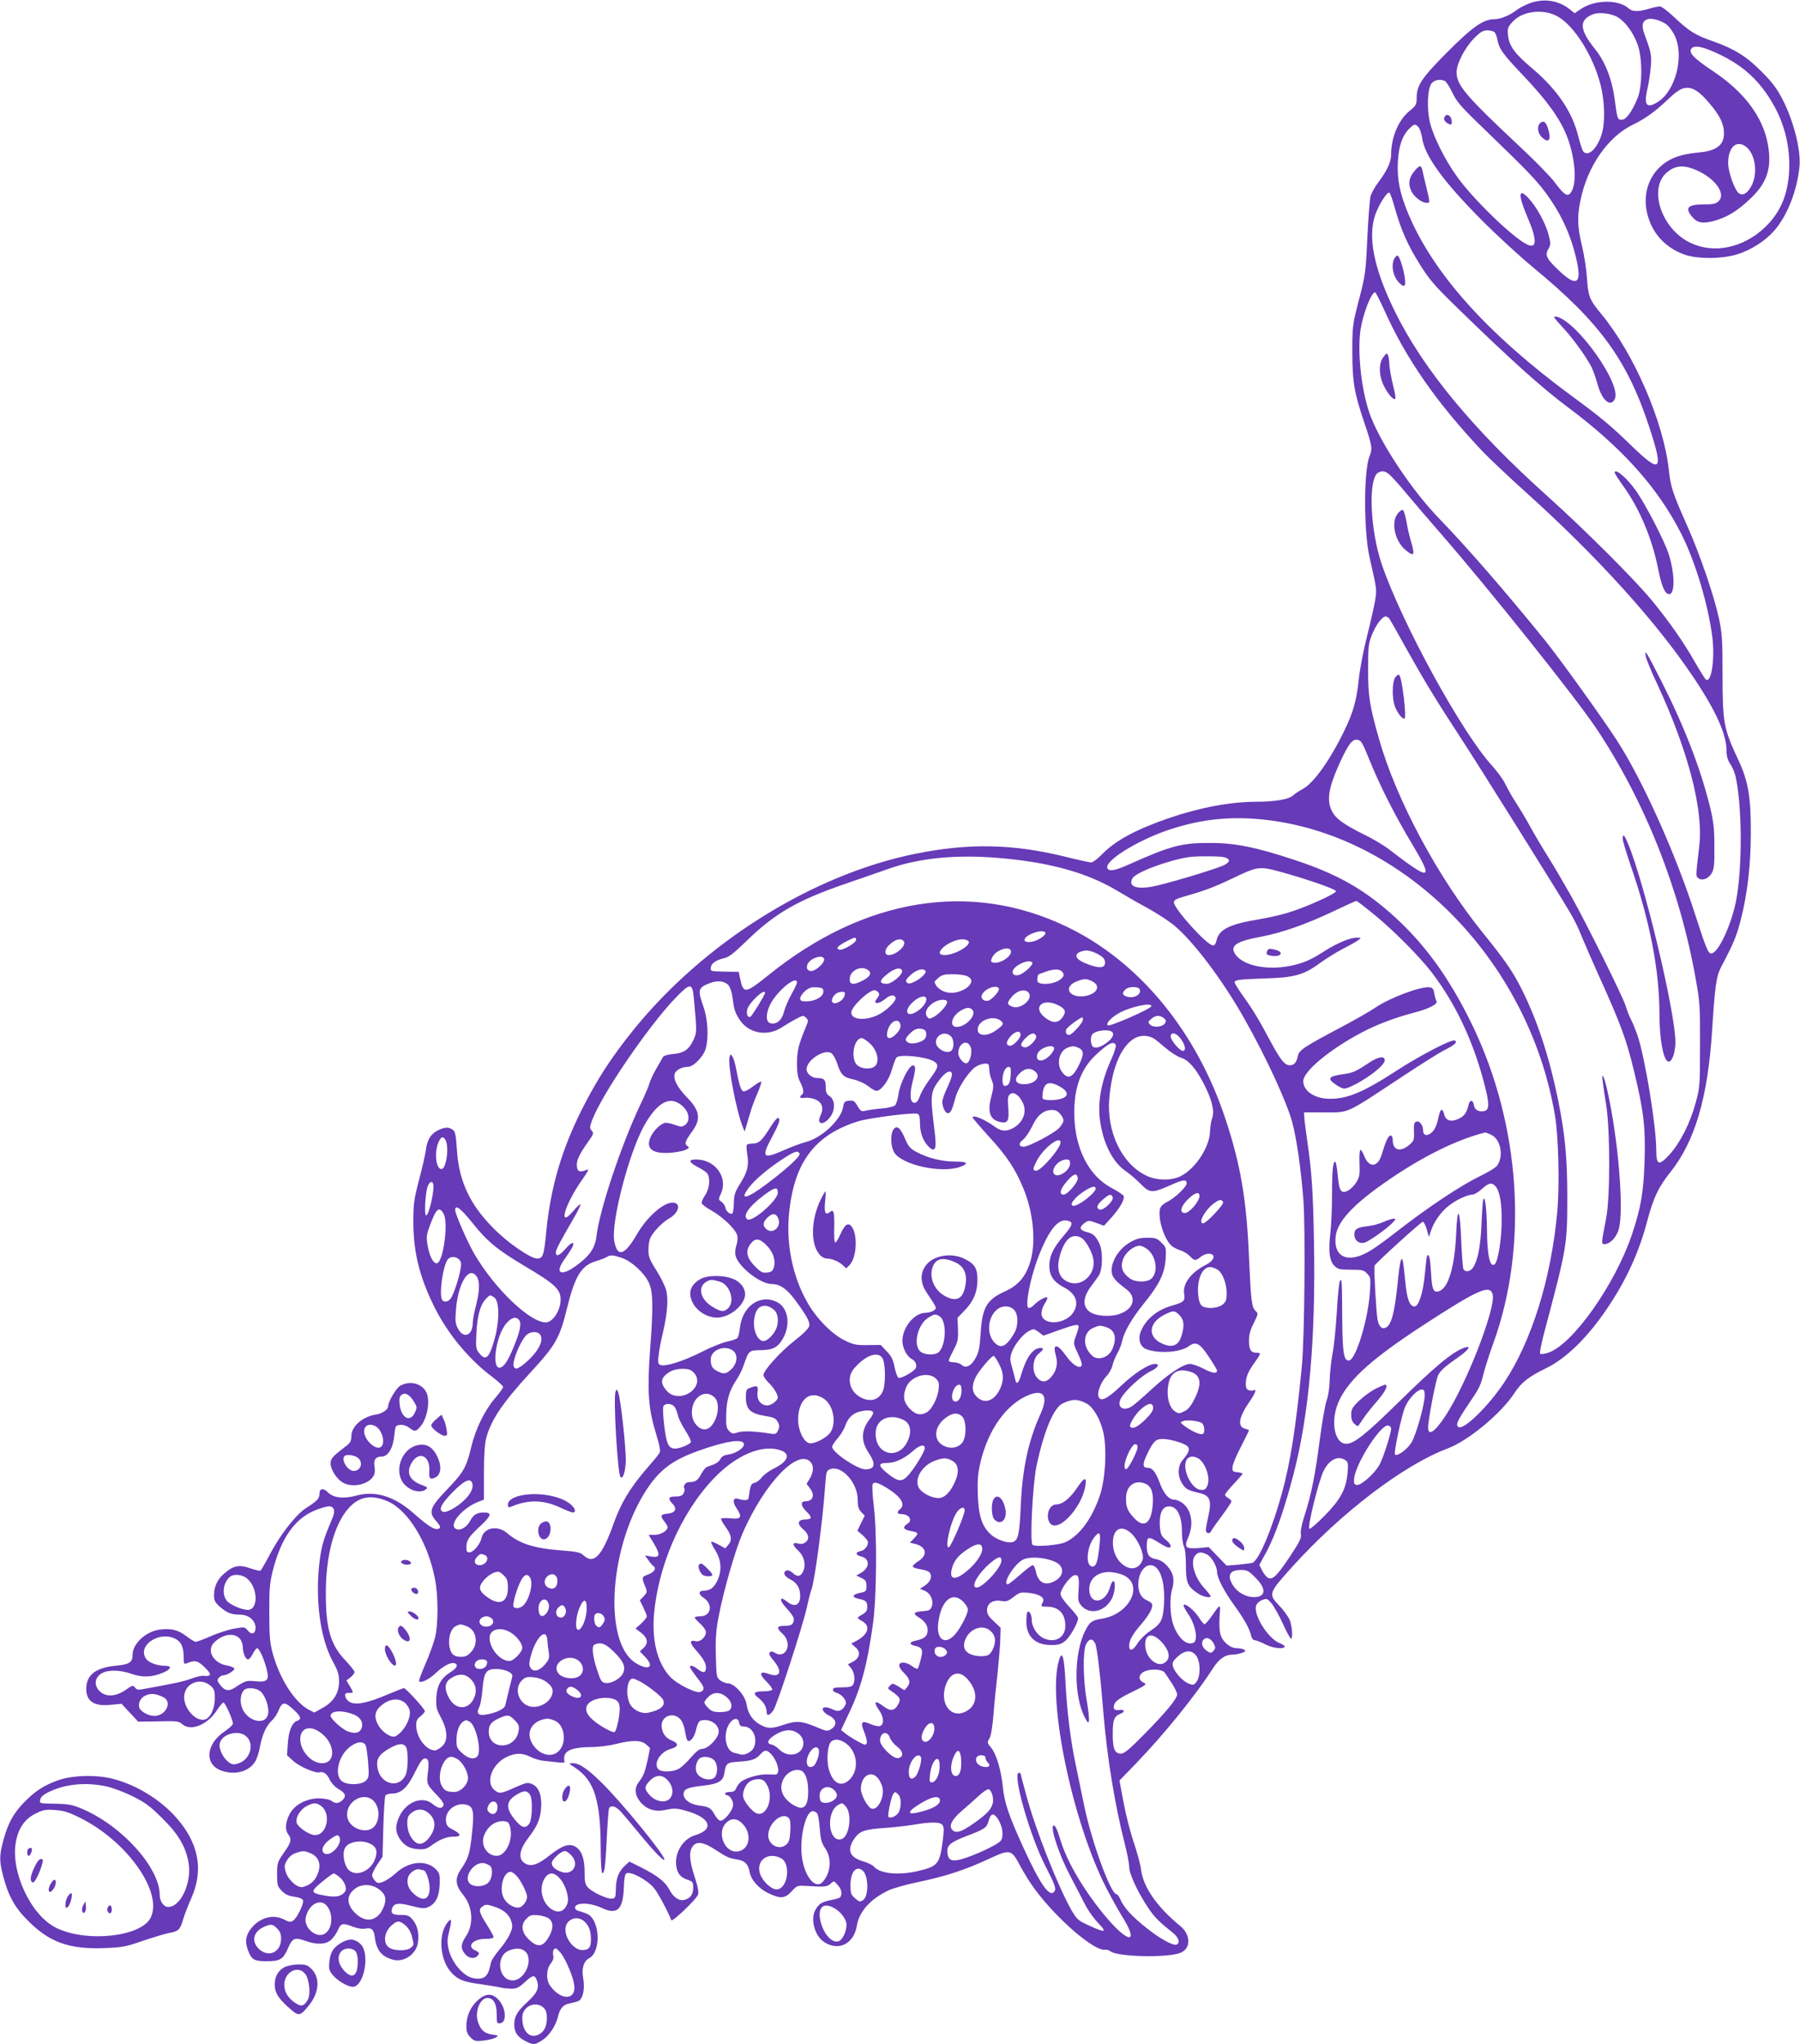 <?xml version="1.0" standalone="no"?>
<!DOCTYPE svg PUBLIC "-//W3C//DTD SVG 20010904//EN"
 "http://www.w3.org/TR/2001/REC-SVG-20010904/DTD/svg10.dtd">
<svg version="1.0" xmlns="http://www.w3.org/2000/svg"
 width="1127pt" height="1280pt" viewBox="0 0 1127 1280"
 preserveAspectRatio="xMidYMid meet">
<g transform="translate(0,1280) scale(0.1,-0.1)"
fill="#673ab7" stroke="none">
<path d="M9581 12781 c-29 -11 -65 -29 -80 -40 -42 -34 -103 -61 -142 -61 -71
0 -136 -45 -295 -204 -162 -163 -194 -210 -194 -288 0 -42 -4 -49 -45 -83 -69
-56 -115 -165 -115 -273 0 -46 -26 -101 -79 -172 -23 -30 -45 -70 -50 -90 -5
-19 -14 -136 -20 -260 -10 -215 -12 -232 -52 -385 -40 -156 -42 -164 -42 -325
0 -187 11 -256 73 -440 52 -153 54 -170 35 -216 -37 -88 -37 -467 -1 -629 47
-208 47 -203 36 -273 -6 -37 -29 -138 -51 -226 -22 -87 -45 -206 -51 -265 -13
-132 -35 -211 -91 -326 -91 -187 -191 -327 -260 -365 -23 -12 -51 -31 -63 -42
-26 -23 -113 -38 -226 -38 -163 0 -355 -36 -548 -102 -209 -72 -337 -141 -422
-229 -26 -27 -56 -49 -66 -49 -10 0 -83 16 -163 36 -325 80 -601 86 -934 19
-647 -130 -1330 -557 -1774 -1110 -134 -167 -222 -302 -317 -490 -128 -255
-197 -490 -224 -769 -14 -148 -21 -166 -57 -166 -41 0 -185 99 -273 189 -148
149 -216 294 -229 488 -6 96 -11 118 -26 129 -25 18 -49 18 -92 -3 -45 -21
-69 -60 -77 -126 -4 -29 -23 -113 -43 -187 -31 -120 -35 -149 -35 -260 0 -187
37 -341 129 -528 83 -169 217 -333 366 -444 37 -28 67 -56 67 -62 0 -7 -23
-39 -51 -71 -66 -78 -122 -193 -149 -307 -29 -123 -48 -157 -146 -259 -114
-119 -124 -146 -72 -204 24 -28 28 -39 18 -45 -24 -15 -65 10 -163 97 -117
104 -240 142 -358 108 -78 -21 -141 -14 -176 21 -30 30 -53 25 -53 -11 0 -28
-14 -43 -83 -87 -63 -40 -162 -166 -226 -288 -29 -55 -56 -102 -60 -104 -5 -3
-34 4 -66 15 -68 24 -105 16 -162 -34 -43 -37 -63 -82 -63 -136 0 -32 6 -44
36 -71 45 -39 73 -50 128 -50 53 0 96 -37 96 -82 0 -38 -25 -47 -49 -17 -18
23 -21 23 -83 12 -35 -6 -101 -27 -147 -47 -45 -20 -88 -36 -95 -36 -7 0 -34
16 -60 36 -52 40 -98 50 -169 40 -87 -13 -167 -89 -167 -158 0 -47 -20 -60
-108 -68 -125 -13 -182 -58 -182 -145 0 -79 51 -111 157 -99 l64 6 52 -56 52
-56 126 2 c114 3 129 1 149 -17 52 -47 156 -7 215 82 19 29 39 53 44 53 11 0
63 -117 59 -134 -2 -8 -25 -29 -53 -48 -113 -76 -127 -201 -25 -242 83 -33
174 -12 215 50 12 17 27 62 33 99 15 77 39 129 75 163 14 13 31 38 38 55 26
66 41 66 106 4 38 -36 41 -53 13 -62 -31 -10 -53 -63 -58 -143 l-5 -72 37 -34
c38 -36 139 -80 167 -73 25 7 47 -10 65 -49 10 -20 33 -44 55 -57 43 -24 49
-45 21 -70 -23 -21 -42 -21 -68 -2 -11 8 -42 14 -75 15 -80 0 -154 -39 -186
-99 -26 -50 -30 -98 -8 -127 23 -30 18 -51 -28 -115 -40 -58 -42 -64 -42 -134
0 -68 2 -76 29 -104 22 -23 42 -32 79 -37 28 -4 51 -13 54 -21 8 -19 -36 -111
-61 -128 -16 -12 -24 -11 -59 7 -75 38 -168 5 -218 -76 -23 -38 -24 -73 -3
-126 21 -51 38 -60 113 -60 85 0 104 12 134 81 29 66 41 71 117 44 66 -23 122
-20 154 10 15 14 33 40 41 59 19 44 30 47 90 24 30 -12 61 -17 80 -14 42 8 56
-4 62 -55 10 -80 42 -119 112 -139 69 -20 148 34 158 108 8 58 -4 107 -33 142
-22 26 -33 30 -74 30 -53 0 -65 9 -55 41 11 33 41 37 123 15 68 -17 80 -18
107 -5 44 21 66 67 68 143 2 59 -1 68 -24 92 -60 60 -167 51 -248 -22 -43 -39
-87 -64 -111 -64 -15 0 -40 31 -40 49 0 10 15 40 32 66 l33 49 5 186 c3 102 9
191 13 198 5 6 23 12 41 12 57 0 97 36 144 133 31 63 48 87 62 87 23 0 28 -21
19 -89 -9 -68 -7 -75 54 -138 33 -34 48 -57 44 -67 -9 -23 -35 -20 -69 9 -62
52 -162 15 -207 -77 -24 -52 -27 -88 -7 -126 27 -51 62 -75 118 -80 45 -3 58
0 88 22 53 39 95 56 141 56 50 0 48 16 -7 45 -33 17 -39 25 -42 56 -5 63 63
116 128 99 44 -11 50 -41 35 -181 -13 -126 -22 -154 -70 -225 -38 -55 -34 -99
14 -157 62 -75 69 -187 17 -263 -31 -47 -33 -73 -5 -108 22 -27 57 -34 77 -14
17 17 15 23 -13 36 -55 25 -14 72 63 72 33 0 52 4 52 12 0 6 -18 39 -39 72
-52 82 -57 101 -30 119 18 13 27 14 64 2 64 -19 103 -50 116 -94 10 -32 8 -44
-9 -82 -11 -24 -40 -68 -66 -97 -25 -30 -49 -66 -52 -80 -12 -55 -17 -67 -32
-84 -22 -25 -82 -23 -123 5 -51 34 -96 100 -110 161 -10 46 -9 65 4 117 18 72
14 85 -13 49 -59 -78 -45 -237 28 -313 42 -44 73 -56 189 -72 60 -9 116 -18
125 -21 10 -3 36 -5 58 -6 34 0 48 6 86 41 50 47 63 48 77 7 14 -43 0 -76 -60
-130 -65 -60 -83 -91 -83 -143 0 -48 20 -78 70 -103 50 -26 58 -25 107 7 42
27 84 91 97 148 12 50 33 74 73 81 21 4 46 11 55 15 28 15 41 76 30 139 -12
63 2 111 37 129 78 42 67 247 -16 279 -15 6 -38 14 -50 17 -13 3 -23 12 -23
20 0 34 93 34 167 -1 97 -46 134 -12 139 129 1 51 7 82 15 87 25 16 131 -40
174 -92 23 -27 89 -150 108 -201 6 -14 155 129 167 159 6 15 0 49 -21 113 -33
102 -36 156 -13 189 25 36 70 29 148 -23 71 -46 78 -49 137 -59 44 -8 64 -29
73 -79 9 -49 59 -105 121 -133 72 -34 101 -31 142 14 34 37 34 37 101 33 106
-7 121 -5 143 15 21 19 21 18 45 -10 16 -18 24 -38 22 -55 -3 -23 -9 -27 -61
-37 -63 -13 -81 -24 -103 -65 -30 -58 -3 -157 52 -196 91 -64 191 -16 209 101
15 88 85 166 199 220 28 13 109 36 181 51 169 35 293 75 438 142 145 67 148
67 207 -45 24 -44 65 -110 92 -145 139 -187 372 -386 437 -375 10 2 25 -3 34
-10 42 -35 361 -42 439 -9 66 28 64 114 -4 169 -144 118 -231 243 -244 353 -3
28 -23 102 -44 165 -22 63 -51 177 -65 253 l-26 138 108 112 c171 177 372 426
476 589 39 61 77 88 126 88 16 0 42 5 58 11 22 8 24 12 13 19 -8 6 -29 10 -47
10 -41 0 -90 41 -102 88 -6 19 -8 70 -5 111 6 84 8 84 -53 -3 -18 -25 -37 -46
-41 -46 -5 0 -21 19 -36 43 -30 46 -89 94 -95 76 -2 -6 11 -30 27 -53 35 -49
57 -124 48 -161 -5 -19 -13 -25 -35 -25 -38 0 -83 51 -106 120 -20 60 -23 171
-5 224 7 21 9 53 5 72 -9 48 -58 102 -101 110 -50 9 -64 28 -64 85 0 59 10 62
77 19 26 -17 53 -30 60 -30 23 0 14 23 -19 50 -27 22 -32 34 -36 83 -5 68 11
115 43 123 58 14 95 -47 95 -156 0 -39 6 -81 13 -93 7 -13 12 -60 12 -119 0
-107 10 -132 75 -175 30 -21 80 -31 80 -17 0 3 -19 28 -43 54 -62 69 -87 169
-51 204 19 19 34 20 69 4 29 -13 65 -74 65 -110 0 -36 44 -122 109 -211 62
-86 94 -144 105 -190 3 -15 13 -27 22 -27 8 0 37 -11 64 -25 49 -25 114 -33
124 -16 3 4 -12 15 -33 23 -70 28 -162 172 -147 231 3 15 18 30 37 38 31 12
33 11 60 -20 15 -18 47 -75 71 -127 23 -51 46 -94 51 -94 13 0 7 79 -8 117 -9
20 -38 61 -66 90 -69 73 -67 77 83 244 309 341 698 637 973 740 128 48 335
220 416 345 45 69 90 104 199 157 126 61 261 193 385 378 117 173 198 350 250
549 36 137 70 209 139 295 158 196 239 470 266 898 17 269 26 335 56 392 76
144 96 190 123 295 42 164 63 346 63 545 1 227 -16 326 -82 465 -87 187 -95
225 -95 520 0 229 -3 266 -23 360 -33 149 -119 399 -197 575 -90 202 -105 245
-116 350 -32 301 -218 731 -424 980 -73 88 -81 108 -89 225 -3 52 -17 142 -31
200 -29 123 -31 183 -9 288 44 213 172 397 331 473 71 34 135 80 208 149 67
64 94 80 130 80 40 0 79 -27 137 -96 65 -75 91 -129 92 -185 2 -77 -46 -114
-160 -124 -104 -10 -167 -31 -222 -74 -91 -72 -128 -191 -98 -311 31 -120 107
-205 224 -251 81 -32 238 -32 337 -2 88 27 177 84 233 148 82 93 145 253 159
405 9 101 -37 282 -105 415 -36 70 -65 109 -132 176 -95 96 -171 143 -306 191
-108 37 -148 62 -240 149 -40 38 -81 69 -92 69 -10 0 -41 -7 -68 -15 -63 -19
-103 -19 -125 1 -65 59 -213 57 -302 -3 l-38 -26 -27 22 c-71 58 -162 73 -251
42z m175 -86 c104 -61 219 -246 265 -425 28 -110 30 -244 5 -318 -30 -88 -84
-136 -114 -99 -5 6 -19 50 -31 96 -38 153 -133 292 -288 423 -109 92 -144 140
-151 206 -4 46 -2 53 30 87 62 68 196 82 284 30z m378 -6 c47 -31 93 -96 119
-167 31 -83 31 -265 -1 -339 -35 -84 -71 -133 -98 -133 -27 0 -28 5 -44 127
-17 127 -60 238 -125 318 -95 118 -100 179 -15 214 41 18 124 7 164 -20z m300
-42 c15 -11 39 -43 52 -71 61 -130 4 -348 -109 -416 -68 -42 -86 -18 -62 86 9
37 18 99 21 138 6 71 2 89 -41 205 -18 50 -12 79 18 90 27 10 83 -5 121 -32z
m-1075 -50 c6 -8 14 -29 17 -48 12 -58 31 -85 165 -226 146 -154 228 -268 270
-377 47 -122 62 -265 35 -331 -24 -56 -44 -48 -116 49 -25 32 -112 122 -195
200 -361 338 -415 402 -415 484 0 54 53 156 112 215 38 38 54 47 81 47 19 0
40 -6 46 -13z m1416 -142 c111 -54 197 -123 264 -212 108 -142 162 -299 164
-468 1 -172 -48 -299 -152 -398 -137 -130 -320 -168 -468 -97 -180 86 -264
337 -148 439 47 41 96 49 160 26 130 -46 217 -153 166 -204 -17 -17 -33 -21
-94 -21 -100 0 -120 -21 -72 -78 31 -37 64 -44 134 -26 81 22 147 61 227 137
108 101 138 193 114 337 -29 174 -147 333 -344 464 -123 82 -156 117 -135 143
20 23 80 9 184 -42z m-1730 -161 c9 -4 30 -36 48 -73 26 -56 53 -88 181 -211
284 -274 343 -335 402 -415 103 -139 165 -278 199 -442 27 -129 -8 -147 -107
-54 -85 79 -97 103 -74 141 16 28 16 34 1 93 -17 67 -76 175 -124 225 -65 71
-68 23 -6 -121 61 -142 58 -200 -7 -166 -94 48 -340 288 -436 424 -76 106
-145 245 -168 334 -22 87 -17 220 10 250 19 21 50 27 81 15z m-163 -291 c8
-10 18 -40 22 -66 14 -110 133 -274 371 -513 93 -94 238 -227 320 -295 425
-350 594 -583 734 -1011 88 -270 70 -287 -114 -109 -131 127 -188 175 -380
316 -522 385 -860 762 -1017 1135 -53 127 -71 214 -66 323 5 101 27 167 72
212 30 30 38 31 58 8z m2046 -119 c60 -42 80 -160 41 -242 -27 -55 -62 -74
-88 -46 -25 27 -61 133 -61 182 0 98 50 147 108 106z m-2193 -393 c40 -138 78
-223 155 -347 60 -96 92 -133 238 -275 321 -313 524 -496 682 -614 347 -258
572 -510 719 -802 89 -178 169 -450 193 -650 15 -133 -7 -279 -40 -259 -6 3
-38 55 -72 114 -70 123 -156 246 -267 382 -107 130 -418 441 -653 652 -469
421 -780 798 -957 1159 -128 261 -169 455 -125 597 21 65 80 159 92 145 5 -4
21 -50 35 -102z m-70 -628 c136 -306 328 -583 620 -892 39 -41 158 -153 265
-250 446 -401 817 -810 1051 -1159 143 -213 209 -360 209 -463 0 -34 7 -58 24
-84 14 -20 30 -59 35 -88 43 -209 39 -626 -9 -811 -38 -148 -108 -286 -146
-286 -19 0 -32 32 -98 236 -123 386 -333 852 -493 1099 -98 151 -362 517 -450
626 -252 311 -488 582 -664 764 -165 171 -350 446 -424 630 -59 147 -89 405
-66 554 16 99 67 231 91 231 3 0 28 -48 55 -107z m36 -1036 c14 -12 62 -65
105 -117 43 -52 140 -165 214 -250 304 -349 845 -1027 974 -1220 304 -455 524
-1009 623 -1569 26 -144 28 -176 27 -416 0 -251 -1 -264 -27 -359 -34 -127
-97 -251 -162 -323 -68 -75 -85 -70 -85 26 0 152 -71 584 -119 723 -11 31 -28
73 -39 94 -11 22 -26 59 -33 84 -15 53 -247 521 -345 695 -37 66 -99 172 -139
236 -40 64 -91 150 -114 193 -23 42 -62 108 -87 146 -25 38 -55 92 -68 119
-12 27 -50 79 -84 117 -188 204 -564 891 -690 1259 -74 215 -87 538 -24 575
26 15 45 12 73 -13z m-3 -899 c5 -7 56 -96 112 -198 108 -193 183 -317 342
-560 106 -162 624 -989 682 -1090 21 -35 51 -96 66 -136 16 -39 71 -166 124
-283 125 -278 159 -370 206 -564 61 -251 73 -351 67 -562 -6 -195 -22 -293
-77 -458 -105 -318 -378 -703 -530 -748 -22 -7 -43 -9 -47 -5 -4 4 7 64 26
134 142 533 144 546 144 847 0 247 -14 392 -58 610 -54 264 -127 488 -222 680
-58 118 -107 189 -246 361 -284 350 -542 831 -652 1214 -59 208 -70 271 -69
440 0 138 2 161 23 213 24 62 65 117 86 117 7 0 17 -6 23 -12z m-123 -888 c65
-161 162 -352 270 -531 133 -223 113 -228 -143 -31 -34 27 -106 70 -160 96
-131 65 -178 100 -202 146 -36 70 -22 149 50 307 54 116 76 145 108 141 24 -3
32 -16 77 -128z m-681 -370 c889 -85 1675 -875 1841 -1850 23 -131 30 -434 16
-599 -37 -422 -161 -820 -335 -1080 -97 -145 -246 -291 -282 -277 -23 9 -11
39 55 136 75 111 80 120 101 204 10 39 37 123 60 186 220 608 171 1362 -130
1988 -147 304 -308 525 -519 709 -175 153 -339 244 -594 328 -240 80 -375 107
-527 107 -180 1 -249 -17 -515 -136 -87 -39 -122 -44 -132 -21 -16 44 175 165
367 233 198 69 383 92 594 72z m-1653 -241 c325 -26 565 -92 757 -208 43 -26
126 -74 184 -105 58 -32 134 -81 168 -109 119 -98 305 -343 442 -587 132 -233
263 -516 298 -644 28 -101 57 -304 71 -494 13 -186 7 -861 -10 -1037 -38 -388
-71 -598 -125 -796 -63 -227 -144 -418 -184 -434 -8 -3 -48 -8 -89 -12 l-73
-6 -56 58 -56 58 -64 -6 c-82 -6 -92 4 -64 68 35 82 21 169 -35 213 -15 12
-39 22 -52 22 -34 0 -67 37 -92 106 -27 71 -46 94 -78 94 -31 0 -30 26 3 93
37 74 51 87 94 87 47 0 135 -26 155 -46 17 -17 10 -38 -31 -87 -32 -38 -32
-102 -1 -148 22 -34 34 -40 113 -59 60 -15 71 -47 50 -141 -9 -39 -16 -80 -16
-90 0 -21 25 -26 33 -6 3 7 32 49 66 94 33 45 61 86 61 92 0 6 -9 15 -20 21
-11 6 -20 15 -20 21 0 6 25 36 55 68 30 32 55 60 55 64 0 3 -15 7 -32 9 -30 3
-33 6 -31 33 1 17 25 74 53 127 27 54 50 99 50 102 0 2 -11 7 -24 10 -50 12
-40 72 25 166 37 53 51 88 29 75 -6 -3 -19 -3 -30 0 -15 5 -20 15 -20 40 0 42
14 77 57 136 39 55 40 59 10 59 -35 0 -47 19 -47 76 0 37 8 67 30 110 28 57
29 59 11 76 -24 22 -29 64 -41 338 -15 356 -52 576 -146 860 -182 554 -545
993 -998 1209 -600 287 -1263 179 -1860 -301 -149 -120 -161 -122 -181 -30
l-10 47 -75 1 c-102 2 -100 2 -100 22 0 27 29 49 78 61 36 7 62 28 150 113
176 171 319 253 623 357 96 33 212 73 259 90 192 68 419 91 681 70z m1417 5
c49 -10 48 -32 -1 -54 -64 -28 -370 -119 -446 -132 -100 -17 -147 3 -121 52
20 37 212 110 350 133 41 7 185 7 218 1z m367 -95 c163 -45 340 -107 340 -119
0 -16 -198 -105 -305 -136 -46 -14 -123 -31 -171 -39 -191 -31 -258 -64 -273
-136 -3 -17 -12 -29 -21 -29 -37 0 -245 230 -245 270 0 14 14 22 58 35 123 34
191 59 302 112 167 80 173 81 315 42z m582 -268 c119 -97 282 -262 356 -358
148 -194 256 -420 327 -686 38 -142 37 -181 -3 -185 -33 -4 -55 11 -59 40 -5
33 -26 33 -33 1 -11 -49 -27 -72 -62 -88 -47 -22 -80 -13 -90 25 -13 48 -25
40 -38 -23 -8 -38 -20 -67 -37 -84 -30 -30 -58 -25 -58 10 0 32 -23 62 -43 54
-13 -5 -16 -18 -14 -63 2 -50 -1 -58 -26 -80 -59 -51 -107 -38 -107 28 0 17
-5 28 -14 28 -14 0 -30 -36 -56 -122 -24 -78 -79 -81 -108 -7 -8 21 -19 39
-24 39 -5 0 -8 -37 -6 -82 3 -73 0 -88 -20 -121 -13 -21 -37 -44 -52 -52 -43
-22 -56 -3 -64 94 -4 44 -11 83 -15 86 -15 9 -21 -54 -21 -209 0 -83 -5 -191
-11 -241 -13 -111 -5 -170 26 -201 21 -21 33 -24 103 -24 71 0 81 -2 102 -25
22 -23 23 -30 17 -117 -11 -169 -87 -418 -129 -426 -34 -6 -42 43 -44 248 -2
267 -2 269 -15 247 -5 -9 -14 -95 -19 -190 -6 -96 -17 -214 -27 -263 -9 -49
-17 -125 -18 -169 -1 -46 -9 -99 -19 -124 -9 -25 -28 -133 -42 -240 -29 -224
-53 -347 -96 -480 -19 -58 -27 -103 -23 -118 5 -21 -8 -47 -66 -135 -83 -125
-111 -153 -141 -137 -10 6 -26 26 -36 46 l-17 35 47 86 c53 100 112 269 168
486 96 369 138 845 127 1446 -6 331 -14 446 -44 650 -9 63 -17 126 -17 140
l-1 25 130 0 c155 0 126 -13 468 213 125 83 251 162 281 177 63 31 83 49 65
60 -17 11 -215 -92 -359 -185 -210 -137 -311 -180 -423 -180 -95 0 -167 48
-167 111 0 60 161 195 360 301 96 52 216 97 336 128 92 24 149 54 138 72 -5 7
-10 28 -14 48 -4 27 -11 36 -29 38 -53 8 -248 -65 -338 -126 -32 -22 -128 -77
-213 -122 -240 -127 -266 -145 -274 -182 -8 -40 -23 -58 -50 -58 -33 0 -59 33
-127 160 -71 133 -105 189 -171 281 -26 37 -48 72 -48 78 0 16 29 19 195 25
180 5 240 22 342 98 38 27 102 67 143 88 41 21 84 45 95 54 19 15 19 15 -10
15 -39 1 -125 -35 -197 -81 -91 -59 -133 -77 -216 -95 -146 -30 -293 -1 -345
68 -41 56 0 85 159 114 127 24 277 76 444 155 80 38 148 69 152 69 4 1 55 -39
115 -88z m-2062 -110 c8 -14 -43 -50 -82 -57 -63 -12 -65 23 -3 50 40 17 76
20 85 7z m-1185 -46 c0 -19 -86 -69 -106 -61 -22 8 -9 23 44 51 56 29 62 30
62 10z m298 -8 c21 -25 -46 -87 -93 -87 -27 0 -29 29 -4 57 38 40 78 53 97 30z
m402 3 c34 -21 -77 -90 -146 -90 -83 0 24 95 111 99 11 0 27 -4 35 -9z m270
-69 c0 -35 -79 -81 -115 -67 -12 4 -13 10 -3 31 22 49 118 78 118 36z m540
-13 c31 -16 46 -30 48 -47 7 -46 -36 -49 -130 -9 -53 23 -64 52 -25 68 36 14
60 11 107 -12z m-1710 -37 c0 -23 -54 -71 -80 -71 -41 0 -36 51 8 75 39 21 72
19 72 -4z m1304 -19 c6 -10 -38 -54 -72 -72 -27 -13 -52 -7 -52 14 0 38 106
87 124 58z m-1029 -46 c25 -18 14 -41 -34 -66 -58 -29 -81 -27 -81 9 0 54 71
89 115 57z m213 -4 c7 -22 -63 -82 -96 -82 -41 0 -47 14 -20 41 55 52 106 70
116 41z m147 -2 c8 -13 -37 -54 -76 -70 -23 -10 -33 -10 -42 -1 -9 10 -4 20
25 47 37 33 80 45 93 24z m853 -2 c20 -20 14 -37 -20 -58 -41 -25 -123 -28
-132 -5 -4 12 1 44 8 45 0 0 19 7 41 15 49 18 87 19 103 3z m-593 -30 c82 -37
-47 -129 -139 -98 -20 6 -44 23 -53 37 -16 25 -16 26 11 49 22 20 38 24 91 24
35 0 76 -5 90 -12z m785 -33 c58 -30 24 -85 -58 -93 -91 -8 -124 58 -44 92 47
19 66 20 102 1z m-2278 -25 c9 -12 20 -42 23 -68 11 -84 16 -99 44 -144 56
-89 175 -111 267 -50 27 17 68 42 92 54 39 21 43 21 59 5 15 -15 15 -19 -2
-59 -46 -111 -54 -145 -55 -223 0 -62 5 -90 20 -120 22 -43 25 -70 10 -80 -20
-13 -9 -24 18 -19 16 3 45 -1 65 -9 45 -19 57 -54 34 -102 -26 -55 15 -65 57
-14 36 43 37 111 1 135 -20 13 -25 24 -25 59 0 45 -10 55 -54 55 -33 0 -66 28
-66 55 0 57 111 129 155 101 11 -7 28 -37 37 -66 23 -70 38 -85 102 -99 31 -7
71 -25 92 -42 20 -16 43 -29 52 -29 29 0 78 66 96 132 10 34 23 69 28 76 20
23 188 6 236 -24 32 -21 28 -38 -25 -109 -27 -36 -55 -84 -63 -107 -11 -31
-21 -43 -35 -43 -27 0 -31 54 -11 133 21 80 21 104 -1 100 -26 -5 -80 -118
-88 -182 -4 -30 -14 -61 -22 -68 -9 -7 -48 -16 -87 -19 -39 -3 -83 -10 -98
-14 -24 -6 -30 -3 -49 30 -18 31 -26 36 -53 33 -27 -3 -32 -8 -37 -39 -13 -81
-135 -195 -235 -220 -27 -7 -89 -30 -137 -51 -132 -59 -143 -46 -72 85 44 82
55 117 35 117 -6 0 -27 -26 -46 -57 -54 -86 -73 -103 -110 -103 -18 0 -35 -4
-38 -8 -3 -5 -2 -33 3 -62 11 -68 1 -109 -46 -183 -32 -52 -38 -71 -38 -119
-1 -32 -5 -61 -9 -65 -11 -12 -41 12 -44 35 -2 12 -13 28 -24 37 -21 14 -21
15 -3 54 44 99 -38 211 -155 211 -53 0 -49 -17 10 -48 25 -12 51 -30 58 -39
21 -29 15 -96 -14 -138 -14 -21 -23 -43 -20 -50 2 -7 31 -28 63 -46 70 -40
150 -117 159 -155 4 -15 1 -42 -5 -61 -7 -18 -10 -47 -6 -63 15 -70 155 -180
228 -180 50 0 92 -29 144 -98 77 -105 96 -140 89 -166 -4 -15 -41 -52 -92 -91
-88 -69 -194 -186 -194 -215 0 -9 14 -29 31 -46 31 -29 59 -74 59 -94 0 -19
-40 -50 -65 -50 -41 0 -68 35 -62 81 6 43 -1 47 -47 29 -23 -8 -26 -15 -26
-59 0 -74 27 -101 116 -116 58 -9 71 -15 83 -37 12 -21 13 -31 3 -53 -11 -24
-16 -27 -50 -21 -96 15 -172 18 -203 7 -29 -10 -36 -9 -54 9 -17 18 -20 32
-18 103 1 89 21 155 66 220 14 21 33 59 42 85 34 98 33 97 109 98 81 2 110 19
144 84 42 84 24 183 -41 216 -105 55 -218 -22 -234 -158 -3 -29 -10 -58 -15
-65 -5 -7 -35 -17 -65 -23 -31 -7 -104 -36 -162 -66 -112 -57 -225 -92 -255
-81 -16 6 -18 15 -12 62 3 30 15 94 27 142 28 121 35 212 19 268 -7 24 -34 80
-61 122 -41 64 -49 85 -49 124 0 26 4 59 10 73 13 36 76 103 120 127 63 36 76
99 21 99 -59 0 -161 -91 -223 -198 -77 -134 -123 -148 -142 -42 -21 116 91
548 186 720 87 156 170 196 248 118 37 -37 41 -89 9 -112 -18 -12 -26 -13 -61
0 -22 8 -49 14 -58 14 -27 0 -75 -44 -95 -86 -35 -75 7 -110 123 -102 37 3 79
11 94 18 25 12 26 14 11 25 -19 14 -13 31 33 94 54 75 45 128 -33 208 -61 63
-88 113 -79 148 6 24 44 45 83 45 35 0 98 65 112 115 19 70 13 182 -14 260
-38 108 -35 121 41 150 48 18 93 12 116 -15z m428 18 c0 -6 -15 -39 -34 -72
-19 -34 -40 -83 -47 -110 -13 -52 -43 -80 -81 -74 -33 4 -36 56 -7 116 41 85
169 191 169 140z m-646 -96 c20 -212 20 -217 -4 -267 -28 -58 -59 -79 -129
-85 -34 -3 -57 -11 -61 -20 -5 -8 -23 -42 -43 -75 -19 -33 -37 -73 -41 -89 -4
-17 -30 -77 -58 -135 -119 -252 -255 -658 -274 -825 -9 -72 -44 -122 -129
-183 -96 -69 -134 -45 -70 43 19 27 40 59 47 72 21 41 -3 38 -40 -6 -39 -44
-62 -54 -62 -24 0 17 28 70 113 216 26 44 44 82 41 85 -3 3 -23 -16 -45 -42
-100 -117 -52 46 60 202 33 47 40 63 26 57 -43 -18 -60 -13 -63 21 -4 36 14
74 69 152 36 50 38 56 24 71 -14 16 -14 22 3 68 62 162 349 583 519 761 95 99
108 99 117 3z m811 38 c0 -31 -52 -60 -107 -60 -31 0 -38 4 -38 19 0 11 14 31
31 46 25 21 40 25 73 23 36 -3 41 -6 41 -28z m1099 21 c8 -12 -40 -68 -65 -76
-25 -8 -50 11 -42 33 14 40 91 70 107 43z m882 -6 c13 -33 -40 -60 -84 -44
-26 10 -28 22 -6 43 20 21 83 21 90 1z m-1637 -18 c8 -10 7 -19 -4 -33 -8 -10
-15 -22 -15 -26 0 -17 34 -7 62 17 31 26 58 30 65 8 7 -20 -60 -85 -112 -109
-79 -37 -165 -29 -165 16 0 36 109 140 146 140 6 0 17 -6 23 -13z m941 -2 c33
-40 -53 -111 -105 -87 -31 14 -31 22 -4 56 35 44 86 58 109 31z m-1650 -2 c0
-12 -80 -142 -91 -149 -16 -9 -27 13 -21 43 8 42 112 140 112 106z m500 -2 c0
-23 -14 -43 -40 -56 -41 -21 -57 10 -23 47 17 19 63 25 63 9z m510 -38 c-1
-23 -23 -52 -57 -75 -67 -43 -88 2 -27 58 39 37 84 46 84 17z m130 -17 c0 -21
-48 -74 -83 -93 -28 -14 -31 -14 -43 2 -28 37 35 104 99 105 17 0 27 -5 27
-14z m705 -25 c38 -21 41 -40 15 -74 -25 -32 -54 -34 -94 -8 -103 68 -30 143
79 82z m573 -2 c-6 -18 -262 -129 -272 -119 -12 12 15 43 62 72 68 42 220 76
210 47z m-1119 -23 c27 -32 -42 -106 -99 -106 -48 0 -33 66 22 100 39 24 61
25 77 6z m1197 -50 c15 -12 17 -18 8 -33 -15 -25 -76 -29 -95 -7 -12 14 -10
19 10 35 28 23 50 24 77 5z m-1019 -18 c20 -17 16 -26 -29 -58 -53 -39 -111
-39 -116 -2 -9 59 95 102 145 60z m513 7 c0 -19 -68 -95 -86 -95 -18 0 -25 15
-18 35 6 14 88 75 101 75 2 0 3 -7 3 -15z m-1142 -34 c2 -15 -6 -33 -24 -52
-46 -48 -74 -34 -54 26 18 56 72 74 78 26z m146 -27 c20 -8 21 -47 2 -63 -24
-20 -77 -31 -97 -20 -26 13 -24 26 10 60 29 28 53 35 85 23z m1170 -10 c28
-11 17 -43 -26 -74 -45 -33 -83 -39 -92 -14 -10 26 -7 61 7 72 22 18 82 27
111 16z m-564 -23 c0 -23 -49 -73 -68 -69 -25 5 -24 24 3 57 30 35 65 42 65
12z m-438 -8 c22 -19 24 -76 3 -93 -27 -23 -95 15 -95 53 0 48 56 73 92 40z
m535 1 c8 -21 -46 -76 -71 -72 -31 5 -29 23 4 57 35 34 57 39 67 15z m885 4
c40 -34 63 -98 34 -98 -20 0 -76 67 -76 90 0 23 19 26 42 8z m-150 -19 c9 -5
43 -32 74 -59 32 -28 75 -55 96 -62 48 -14 93 -65 141 -156 53 -101 73 -177
57 -221 -7 -19 -13 -58 -14 -86 -3 -97 -89 -230 -181 -278 -58 -31 -154 -30
-220 3 -151 73 -246 272 -230 478 22 284 143 449 277 381z m-1778 -30 c56 -49
68 -135 21 -153 -31 -12 -73 -6 -96 13 -46 37 -25 171 27 171 7 0 29 -14 48
-31z m634 -27 c11 -31 -5 -93 -25 -99 -19 -6 -53 34 -53 63 0 63 59 91 78 36z
m908 14 c3 -8 -10 -50 -30 -93 -63 -141 -86 -271 -67 -391 22 -140 81 -252
161 -306 25 -17 66 -53 93 -80 56 -57 70 -58 185 -7 81 36 102 38 102 12 0
-23 -77 -95 -125 -118 -21 -10 -38 -27 -42 -41 -15 -61 26 -192 73 -233 11 -9
35 -22 55 -28 20 -6 47 -23 59 -36 28 -30 35 -31 67 -5 14 11 36 20 49 20 50
0 40 -42 -17 -70 -93 -48 -145 -118 -135 -180 7 -46 0 -53 -76 -75 -99 -28
-172 -92 -199 -172 -14 -44 2 -87 39 -101 77 -29 213 -20 265 19 44 32 69 20
126 -67 28 -42 51 -80 51 -85 0 -22 -30 -18 -84 11 -32 16 -70 30 -85 30 -41
0 -133 -60 -240 -158 -53 -49 -107 -96 -121 -105 -58 -40 -104 -5 -69 52 31
51 129 139 181 164 48 22 63 47 30 47 -40 0 -130 -58 -213 -137 -91 -86 -131
-104 -142 -64 -7 28 18 90 51 125 17 17 33 47 37 66 4 19 18 53 30 75 13 22
26 56 30 75 12 59 61 145 136 237 98 121 131 189 137 280 4 70 4 73 -26 102
-27 28 -37 31 -89 31 -46 0 -69 -6 -110 -30 -63 -36 -113 -112 -113 -173 0
-41 16 -62 93 -120 64 -49 47 -120 -38 -152 -58 -23 -154 -17 -193 12 -43 32
-42 86 2 149 20 27 44 60 53 73 28 39 30 157 5 208 -25 48 -37 59 -82 70 -41
11 -45 29 -10 55 25 18 27 18 74 1 l48 -18 49 54 c52 59 82 112 74 133 -3 7
-35 28 -70 47 -149 76 -238 253 -239 471 -1 159 42 276 131 361 80 76 117 95
129 65z m-386 -22 c0 -8 -13 -29 -29 -45 -44 -43 -91 -37 -76 11 12 39 105 69
105 34z m155 4 c34 -15 32 -46 -6 -119 -36 -68 -64 -77 -98 -33 -39 49 -21
133 33 154 29 12 41 12 71 -2z m-564 -108 c1 -5 3 -22 4 -37 1 -16 8 -42 16
-60 11 -28 11 -42 -5 -102 -25 -94 -7 -142 55 -156 49 -11 58 6 52 88 -5 59
-3 75 11 86 22 18 57 -5 80 -54 28 -59 1 -126 -64 -160 -41 -21 -72 -19 -111
10 -63 46 -139 78 -139 58 0 -5 47 -59 103 -121 111 -120 165 -203 214 -322
61 -146 79 -323 48 -445 -27 -102 -76 -163 -165 -202 -111 -50 -140 -100 -150
-258 -5 -85 -11 -120 -29 -153 -27 -53 -63 -73 -89 -49 -10 10 -33 17 -50 17
-18 0 -32 5 -32 10 0 6 14 36 30 67 27 51 30 65 28 130 l-3 72 42 43 c57 58
83 118 83 194 0 73 -18 102 -83 133 -87 42 -205 18 -247 -52 -30 -49 -26 -104
13 -162 66 -99 64 -94 43 -111 -11 -8 -34 -14 -51 -14 -70 0 -145 -91 -145
-176 0 -43 28 -97 58 -113 23 -12 34 -35 26 -56 -8 -21 -91 -68 -108 -62 -7 3
-18 33 -25 66 -9 48 -20 70 -50 101 l-37 39 -82 -1 c-72 -1 -88 2 -145 30 -81
40 -180 142 -236 244 -89 159 -129 358 -111 547 31 322 160 495 433 580 72 22
347 57 372 47 11 -4 15 -21 15 -61 0 -60 22 -116 59 -149 16 -15 24 -17 33 -8
9 9 8 48 -7 165 -21 174 -17 195 41 271 37 48 74 62 74 27 0 -11 -13 -48 -30
-83 -16 -34 -30 -73 -30 -85 0 -35 18 -73 35 -73 17 0 27 21 46 93 14 58 73
152 118 190 32 27 90 37 92 17z m137 -61 c-2 -36 -8 -55 -20 -63 -23 -14 -32
-2 -31 38 1 42 19 76 39 76 12 0 14 -11 12 -51z m152 23 c45 -36 -7 -87 -81
-80 -40 4 -50 29 -22 60 35 39 71 46 103 20z m155 -95 c56 -31 59 -62 8 -77
-21 -6 -56 -10 -78 -8 -36 3 -40 6 -38 28 5 80 37 97 108 57z m4 -173 c27 -35
26 -46 -6 -85 -27 -32 -191 -119 -224 -119 -31 0 -33 22 -5 43 15 11 41 49 58
84 33 71 72 103 125 103 22 0 38 -8 52 -26z m2695 -128 c61 -26 83 -132 40
-194 -9 -13 -59 -43 -111 -68 -112 -54 -316 -189 -498 -330 -163 -127 -214
-159 -275 -174 -89 -21 -139 30 -127 130 12 101 130 220 382 386 201 132 391
222 553 263 1 1 18 -5 36 -13z m-6544 -35 c23 -45 4 -181 -26 -181 -34 0 -46
101 -20 165 17 39 30 44 46 16z m3850 -15 c0 -36 -121 -176 -152 -176 -23 0
-23 12 3 61 41 80 149 164 149 115z m-1634 -68 c9 -15 -70 -89 -204 -190 -127
-96 -176 -107 -114 -25 36 48 119 119 211 179 76 50 95 56 107 36z m1694 -62
c0 -50 -88 -101 -104 -60 -12 32 37 84 81 84 18 0 23 -6 23 -24z m48 -92 c4
-25 -64 -104 -89 -104 -33 0 -19 42 34 98 34 35 50 37 55 6z m-4036 -36 c11
-32 -26 -198 -44 -198 -13 0 -5 143 10 183 12 28 28 35 34 15z m6651 -15 c27
-31 40 -104 39 -218 0 -109 -22 -249 -42 -269 -30 -30 -49 50 -50 214 -1 126
-12 218 -23 190 -3 -8 -8 -76 -11 -150 -5 -137 -23 -231 -52 -275 -17 -27 -48
-33 -61 -12 -4 6 -10 85 -14 175 -8 209 -24 232 -32 45 -9 -205 -49 -340 -108
-358 -34 -11 -44 11 -49 115 -5 89 -12 121 -24 109 -3 -2 -9 -55 -15 -117 -11
-119 -38 -202 -65 -202 -30 0 -47 46 -57 152 -5 57 -12 114 -15 128 -6 24 -6
24 -14 4 -5 -12 -13 -72 -19 -135 -19 -190 -40 -269 -77 -283 -24 -9 -41 9
-49 52 -9 48 -24 322 -19 337 7 16 291 275 303 275 5 0 16 -21 24 -47 l13 -48
14 40 c18 55 62 117 109 154 46 37 117 70 149 71 12 0 39 16 60 35 42 39 62
43 85 18z m-2503 -16 c0 -25 -105 -107 -137 -107 -37 0 8 58 77 99 40 24 60
27 60 8z m-1990 -25 c0 -47 -159 -186 -190 -167 -33 20 7 79 101 150 71 53 89
56 89 17z m2640 -21 c0 -33 -63 -106 -91 -106 -37 0 -27 42 21 88 43 41 70 48
70 18z m-543 -8 c8 -21 -60 -85 -82 -77 -24 10 -18 30 20 63 40 35 53 38 62
14z m691 -31 c5 -15 -106 -132 -125 -132 -35 0 13 87 71 128 32 23 47 24 54 4z
m-4701 -128 c93 -117 156 -168 321 -267 199 -118 232 -149 232 -215 0 -67 -49
-142 -93 -142 -99 0 -317 208 -445 425 -44 75 -122 253 -122 279 0 36 34 11
107 -80z m-179 55 c31 -58 -4 -309 -44 -309 -22 0 -44 43 -56 108 -10 54 -9
66 12 124 40 111 60 129 88 77z m2096 -31 c19 -53 -40 -100 -78 -62 -22 22
-20 41 9 70 31 31 56 28 69 -8z m1820 -14 c26 -10 19 -29 -34 -91 -66 -77 -90
-127 -90 -190 0 -60 28 -101 90 -133 76 -39 98 -96 61 -156 -34 -56 -130 -82
-179 -48 -28 19 -28 56 -1 101 12 19 19 36 16 39 -8 8 -59 -21 -81 -45 -11
-12 -26 -21 -34 -21 -30 0 11 206 71 350 65 157 121 217 181 194z m76 -104
c27 -15 68 -88 76 -136 14 -90 -66 -169 -147 -145 -68 21 -90 84 -60 180 30
97 75 131 131 101z m-1970 -48 c42 -42 59 -97 44 -141 -7 -20 -17 -27 -43 -29
-28 -3 -39 3 -77 42 -51 53 -58 96 -23 140 28 36 55 33 99 -12z m2390 -29 c51
-46 61 -141 19 -179 -28 -25 -101 -24 -136 2 -46 34 -59 70 -42 118 15 44 67
86 105 86 13 0 37 -12 54 -27z m-3297 -49 c60 -20 139 -92 168 -152 28 -56 30
-151 9 -428 -18 -247 -11 -361 34 -508 29 -99 34 -123 23 -137 -6 -10 -46 -58
-89 -107 -96 -114 -150 -204 -194 -326 -75 -211 -126 -265 -191 -204 -19 18
-41 23 -135 30 -174 13 -267 43 -342 108 -59 52 -147 36 -161 -30 -9 -39 -51
-90 -76 -90 -15 0 -19 7 -19 31 0 45 15 67 88 135 69 64 74 84 21 84 -41 0
-66 -15 -84 -50 -20 -39 -58 -64 -85 -55 -61 19 32 135 143 175 l27 10 0 167
c0 108 5 186 14 218 30 114 103 222 276 410 160 174 183 214 230 403 50 204
90 269 183 296 29 9 59 20 67 26 21 14 39 12 93 -6z m-1018 -10 c12 -13 15
-26 9 -57 -9 -55 -42 -157 -60 -184 -17 -27 -49 -30 -58 -7 -15 39 5 191 33
242 14 26 52 29 76 6z m3109 -19 c48 -23 70 -67 63 -126 -12 -96 -50 -124
-123 -88 -77 37 -114 130 -79 199 22 43 69 48 139 15z m1644 -48 c29 -23 52
-87 52 -141 0 -47 -4 -57 -26 -75 -31 -24 -100 -28 -128 -8 -11 8 -20 31 -23
59 -13 110 28 197 85 183 15 -4 33 -12 40 -18z m-4644 -39 c21 -30 20 -89 -4
-183 -11 -43 -20 -91 -20 -106 0 -81 -56 -105 -92 -39 -16 29 -19 48 -14 110
12 173 81 288 130 218z m6362 -114 c19 -75 -139 -496 -268 -714 -88 -148 -147
-191 -135 -96 12 98 49 280 61 305 17 32 42 54 129 115 66 46 82 75 31 56 -76
-29 -183 -119 -419 -351 -194 -190 -268 -249 -315 -249 -79 0 -103 154 -43
276 65 133 209 261 523 466 347 226 420 258 436 192z m-6251 -18 c31 -22 33
-140 5 -247 -35 -132 -58 -155 -100 -101 -20 25 -22 35 -17 127 5 107 24 175
59 212 25 27 28 27 53 9z m1753 -79 c26 -24 30 -83 8 -125 -22 -42 -62 -75
-83 -68 -45 14 -67 104 -42 175 18 52 70 60 117 18z m1502 1 c27 -30 27 -101
-1 -148 -51 -84 -83 -98 -124 -54 -68 74 -21 224 71 224 21 0 41 -8 54 -22z
m1035 -33 c28 -27 32 -65 13 -127 -16 -55 -47 -74 -97 -60 -116 35 -121 135
-9 191 55 27 64 26 93 -4z m-1505 -5 c55 -29 42 -212 -15 -234 -34 -13 -85 -6
-105 14 -44 44 -13 170 53 210 37 23 42 24 67 10z m-2630 -25 c16 -19 7 -68
-28 -154 -33 -84 -59 -129 -82 -141 -67 -36 -40 193 31 275 33 37 59 44 79 20z
m3503 -46 c-1 -8 -9 -34 -18 -58 -16 -43 -15 -44 15 -109 22 -46 27 -69 20
-76 -16 -16 -58 12 -94 63 -56 79 -87 82 -66 7 15 -54 6 -97 -27 -136 -31 -38
-65 -39 -93 -2 -31 39 -24 117 14 147 30 24 33 35 11 35 -47 0 -89 -58 -120
-163 -18 -62 -32 -72 -40 -29 -3 15 -12 49 -20 76 -12 41 -12 55 -1 87 17 49
70 115 108 135 29 15 32 15 61 -6 l30 -23 101 36 c105 37 122 39 119 16z m176
0 c52 -18 65 -66 36 -135 -19 -46 -73 -71 -113 -52 -15 7 -35 30 -46 51 -26
54 -9 112 37 132 39 17 46 18 86 4z m-3551 -41 c33 -33 -4 -109 -88 -181 -47
-40 -65 -45 -74 -22 -10 28 38 150 77 193 22 24 66 29 85 10z m1210 -104 c33
-23 30 -78 -7 -115 -33 -33 -50 -35 -90 -14 -32 16 -41 33 -41 74 0 58 86 92
138 55z m936 -46 c17 -23 22 -126 10 -186 -14 -68 -71 -96 -136 -66 -78 35
-102 124 -51 185 69 81 147 111 177 67z m731 -38 c29 -57 31 -95 10 -148 -35
-83 -100 -108 -150 -57 -30 29 -32 72 -6 123 21 41 98 132 112 132 5 0 20 -22
34 -50z m-1924 -43 c31 -24 42 -56 29 -88 -30 -71 -133 -94 -182 -41 -48 52
-44 86 15 122 36 23 113 26 138 7z m3128 -8 c60 -21 67 -75 20 -168 -23 -46
-40 -67 -65 -78 -30 -15 -35 -15 -58 0 -41 27 -57 113 -36 189 18 62 67 82
139 57z m-1600 -40 c19 -18 22 -29 18 -65 -6 -60 -44 -132 -78 -149 -38 -20
-72 -11 -109 31 -34 39 -38 75 -16 129 29 69 136 100 185 54z m161 -78 c0 -43
-22 -74 -45 -65 -32 13 -5 104 31 104 10 0 14 -12 14 -39z m2900 -28 c0 -57
-52 -242 -82 -294 -26 -43 -90 -91 -104 -76 -9 9 42 251 65 301 22 50 76 106
102 106 15 0 19 -7 19 -37z m-4449 -10 c54 -47 8 -203 -60 -203 -35 0 -72 41
-78 87 -13 101 73 173 138 116z m2057 15 c20 -20 14 -62 -18 -132 -73 -164
-109 -334 -119 -566 -8 -179 -16 -214 -50 -225 -31 -10 -98 13 -135 45 -57 50
-79 117 -84 250 -3 93 0 132 17 205 49 207 165 367 306 422 40 15 68 16 83 1z
m-1368 -27 c57 -40 78 -146 41 -207 -22 -36 -103 -78 -135 -70 -35 9 -69 81
-69 146 0 129 76 191 163 131z m1645 -30 c40 -23 81 -92 101 -171 26 -101 16
-299 -20 -405 -49 -143 -126 -249 -213 -290 -40 -20 -190 -32 -208 -18 -18 14
0 371 24 491 46 219 108 369 165 395 61 29 96 28 151 -2z m-2583 -18 c8 -10
18 -34 22 -53 3 -19 25 -62 47 -97 22 -34 38 -67 34 -74 -10 -15 -69 -39 -98
-39 -41 0 -54 28 -68 141 -7 58 -10 113 -6 122 8 22 50 22 69 0z m2998 -9 c0
-17 -16 -40 -52 -75 -47 -45 -75 -58 -91 -43 -11 11 31 80 68 112 45 40 75 42
75 6z m-1754 -25 c3 -6 -3 -23 -15 -37 -60 -75 -64 -141 -12 -219 46 -70 40
-103 -21 -103 -50 0 -208 107 -208 141 0 8 16 32 35 54 19 22 40 56 46 75 15
46 45 78 83 89 44 13 84 13 92 0z m560 -30 c23 -26 26 -113 5 -152 -20 -38
-70 -52 -115 -33 -84 35 -68 141 29 194 31 17 60 14 81 -9z m-357 -27 c35 -25
39 -77 11 -131 -54 -108 -186 -84 -197 36 -8 78 42 127 121 119 22 -3 51 -13
65 -24z m1857 -13 c8 -6 14 -24 14 -40 0 -22 -5 -29 -19 -29 -21 0 -83 32
-114 59 -18 15 -18 16 0 23 23 10 102 1 119 -13z m1184 -33 c0 -32 -52 -193
-75 -231 -32 -55 -113 -126 -140 -123 -16 3 -19 9 -17 38 8 96 172 351 216
334 9 -3 16 -11 16 -18z m-4052 -97 c4 -23 -50 -60 -97 -66 -27 -4 -43 -12
-51 -29 -11 -20 -29 -31 -82 -48 -9 -3 -26 -23 -37 -44 -21 -41 -37 -52 -76
-52 -23 0 -40 -24 -30 -41 3 -5 1 -18 -5 -29 -8 -15 -21 -20 -50 -20 -46 0
-50 -13 -18 -47 30 -32 15 -57 -36 -61 -41 -4 -44 -13 -16 -49 11 -14 20 -30
20 -34 0 -23 -42 -49 -80 -49 l-39 0 34 -56 c41 -70 37 -89 -17 -80 l-40 7 22
-30 c11 -17 25 -33 30 -36 22 -14 8 -38 -31 -53 -43 -16 -43 -17 -18 -79 12
-30 11 -34 -11 -58 l-24 -25 22 -45 c12 -25 22 -50 22 -56 0 -6 -16 -26 -35
-44 l-36 -32 36 -27 c41 -32 46 -65 13 -96 l-22 -20 32 -33 c63 -65 24 -91
-59 -39 -207 132 -163 743 78 1098 79 115 156 172 313 229 173 62 281 79 288
44z m2464 -25 c-5 -31 -56 -128 -69 -132 -30 -9 -1 95 40 146 14 18 33 9 29
-14z m-1332 -2 c0 -22 -69 -134 -108 -174 -35 -38 -60 -35 -121 13 -64 51 -66
69 -8 69 51 0 108 26 162 74 44 39 75 46 75 18z m-902 -13 c64 -22 46 -71 -43
-114 -30 -15 -64 -40 -75 -55 -11 -15 -31 -31 -44 -34 -25 -6 -28 -14 -39 -96
-3 -15 -25 -17 -64 -5 -34 11 -39 -18 -10 -61 36 -53 27 -68 -39 -61 -30 3
-56 2 -59 -2 -2 -4 9 -26 25 -47 40 -56 46 -85 21 -115 l-20 -24 -41 23 c-23
13 -44 21 -47 18 -3 -3 9 -27 26 -54 38 -60 42 -131 11 -192 -22 -43 -46 -60
-84 -60 -34 0 -34 -23 -1 -44 61 -40 48 -116 -20 -116 -19 0 -35 -4 -35 -8 0
-5 16 -22 35 -39 19 -17 35 -41 35 -52 0 -32 -37 -64 -65 -57 -38 10 -38 -10
-2 -51 51 -58 67 -85 67 -115 0 -33 -17 -36 -53 -8 -26 21 -47 26 -47 12 0 -5
20 -35 45 -67 47 -60 50 -72 23 -88 -23 -15 -151 48 -194 96 -83 91 -117 240
-96 420 36 324 198 662 412 860 129 119 275 172 378 136z m2612 -49 c46 -25
80 -122 60 -171 -11 -25 -18 -30 -44 -27 -58 6 -117 131 -87 187 13 23 41 27
71 11z m-2422 -28 c18 -23 15 -62 -8 -100 l-20 -33 20 -26 c34 -43 21 -83 -27
-83 -33 0 -30 -30 7 -65 37 -36 34 -49 -10 -49 -47 -1 -51 -28 -11 -62 19 -15
31 -35 31 -50 0 -27 -32 -48 -60 -39 -39 12 -42 -7 -7 -39 40 -36 54 -86 38
-129 -15 -38 -37 -44 -66 -17 -14 13 -31 20 -39 17 -28 -11 -17 -36 22 -56 42
-21 62 -55 62 -104 0 -57 -34 -73 -80 -37 -14 11 -28 20 -32 20 -18 0 -5 -26
32 -66 22 -24 40 -50 40 -58 0 -36 -12 -46 -56 -46 -52 0 -55 -12 -14 -50 65
-60 21 -162 -50 -118 -14 9 -23 9 -30 2 -8 -8 -1 -23 25 -53 56 -68 41 -108
-32 -82 -57 21 -63 0 -14 -48 23 -23 39 -46 36 -51 -3 -6 -28 -10 -55 -10 -60
0 -69 -12 -33 -40 34 -26 52 -57 53 -88 0 -29 17 -25 42 9 22 30 182 521 209
641 10 47 23 98 29 113 21 55 71 432 86 648 7 94 8 99 32 108 71 27 172 -85
172 -190 0 -42 5 -60 22 -78 l22 -23 -23 -47 -23 -47 30 -26 c16 -14 32 -32
35 -41 7 -22 -18 -57 -45 -61 -33 -5 -33 -25 2 -33 57 -13 58 -70 1 -103 l-30
-17 32 -15 c27 -13 32 -21 32 -50 0 -33 -2 -36 -43 -44 -48 -11 -50 -27 -5
-37 44 -9 53 -17 53 -50 0 -23 -7 -34 -30 -47 -16 -9 -30 -19 -30 -22 0 -3 14
-13 30 -22 53 -30 35 -84 -40 -123 l-30 -16 26 -23 c35 -29 27 -69 -17 -91
l-30 -16 21 -26 c21 -27 26 -78 10 -103 -6 -11 -27 -15 -67 -15 -44 0 -58 -3
-58 -15 0 -8 11 -17 24 -20 13 -3 33 -17 44 -31 15 -22 17 -31 8 -48 -18 -33
-44 -42 -75 -25 -16 8 -37 14 -48 14 -32 0 -17 -33 25 -53 45 -23 50 -58 12
-83 -24 -16 -29 -15 -100 15 -87 36 -121 38 -200 11 -74 -25 -98 -25 -147 2
-47 27 -75 69 -84 128 -9 55 -76 130 -117 130 -13 0 -35 9 -48 19 -23 18 -24
26 -27 154 -3 106 1 158 17 243 31 163 104 417 150 523 138 317 353 540 429
443z m882 13 c41 -21 48 -68 20 -131 -29 -67 -66 -104 -104 -104 -46 0 -112
36 -126 70 -24 58 27 137 106 165 51 18 69 18 104 0z m2465 1 c16 -11 17 -22
12 -81 -10 -101 -43 -163 -144 -266 -49 -50 -91 -85 -95 -81 -13 13 59 303 90
364 36 71 92 97 137 64z m-5469 -141 c11 -27 -6 -65 -46 -105 -45 -45 -115
-84 -136 -76 -31 12 -12 49 59 122 73 74 111 92 123 59z m2599 -33 c87 -54
116 -102 80 -132 -21 -17 -19 -30 6 -30 52 0 77 -39 39 -62 -30 -19 -24 -35
17 -43 55 -10 57 -14 27 -46 l-27 -28 29 -7 c74 -17 86 -70 24 -109 -23 -14
-38 -30 -35 -35 3 -5 25 -12 50 -16 24 -3 49 -12 55 -20 19 -22 7 -57 -27 -80
l-33 -22 29 -12 c37 -15 58 -62 45 -98 -8 -23 -16 -27 -54 -30 -61 -4 -68 -15
-26 -40 42 -25 61 -60 52 -97 -7 -26 -27 -38 -78 -49 -36 -8 -36 -23 1 -31 46
-10 52 -24 36 -84 -7 -29 -16 -56 -19 -59 -4 -3 -20 4 -36 16 -37 28 -80 29
-80 4 0 -10 13 -31 29 -46 37 -36 44 -61 22 -88 l-18 -21 -37 23 c-36 21 -39
22 -54 5 -16 -16 -15 -18 8 -33 55 -38 62 -49 45 -81 -22 -43 -49 -48 -90 -17
-58 44 -70 34 -29 -25 30 -43 30 -92 0 -97 -10 -2 -36 4 -58 14 -54 24 -63 11
-36 -53 11 -28 18 -58 15 -67 -6 -15 -12 -14 -57 11 -28 15 -63 38 -77 49
l-27 22 51 108 c75 158 114 304 149 559 23 165 26 564 5 736 -8 64 -11 124 -8
134 8 20 33 14 92 -23z m1619 27 c36 -17 50 -59 43 -134 -9 -113 -54 -146
-114 -82 -43 45 -53 69 -53 125 0 80 56 121 124 91z m-4747 -109 c129 -56 254
-261 297 -490 20 -104 20 -276 1 -359 -9 -36 -36 -111 -61 -169 -25 -57 -43
-106 -40 -109 13 -13 62 11 105 52 49 46 95 69 118 61 24 -9 14 -31 -25 -55
-60 -37 -86 -83 -90 -160 -3 -59 0 -72 29 -126 43 -81 45 -147 5 -181 -15 -13
-34 -24 -42 -24 -55 0 -116 79 -118 153 -1 31 5 44 27 61 15 12 27 27 27 32 0
14 -119 144 -131 144 -5 0 -51 -18 -103 -40 -122 -52 -193 -67 -232 -49 -17 8
-30 24 -32 37 -3 18 1 22 22 22 31 0 31 0 6 43 l-21 35 26 20 c14 11 25 26 25
33 0 6 -25 38 -55 70 -95 99 -125 200 -125 419 -1 236 51 432 141 535 66 75
143 89 246 45z m-338 -48 c7 -13 3 -34 -16 -78 -47 -109 -61 -159 -72 -249
-29 -238 3 -479 81 -625 33 -59 41 -85 41 -126 0 -74 -33 -129 -102 -167 l-53
-30 -35 18 c-89 48 -181 192 -225 351 -18 66 -22 107 -22 254 -1 149 3 188 21
262 55 217 146 341 286 389 66 23 84 23 96 1z m3951 -9 c-1 -31 -85 -226 -99
-231 -29 -10 11 165 51 221 22 30 48 36 48 10z m1051 -152 c40 -43 74 -126 63
-157 -40 -112 -184 -33 -186 102 -2 96 58 123 123 55z m-206 -58 c-11 -112
-22 -145 -48 -141 -42 6 -33 122 14 182 33 42 41 33 34 -41z m-735 -32 c0 -36
-49 -103 -109 -148 -68 -52 -100 -40 -80 30 13 46 39 79 96 116 61 41 93 41
93 2z m-3116 -37 c35 -14 11 -64 -31 -64 -31 0 -40 26 -18 50 20 22 25 23 49
14z m3236 -36 c0 -42 -115 -168 -155 -168 -41 0 7 86 85 153 50 42 70 47 70
15z m329 -4 c69 -27 68 -94 -2 -127 -58 -28 -99 -3 -112 66 -4 20 -13 37 -19
37 -6 0 -42 -27 -79 -60 -38 -33 -72 -60 -77 -60 -37 0 37 122 92 153 39 22
130 18 197 -9z m649 -49 c31 -39 45 -117 40 -216 -6 -103 -17 -125 -88 -172
-27 -17 -61 -51 -76 -74 -30 -49 -54 -56 -54 -18 0 35 21 73 76 136 49 57 75
105 67 125 -2 7 -17 17 -32 24 -37 15 -56 53 -54 106 4 96 74 148 121 89z
m613 -54 c70 -69 65 -121 -10 -121 -49 0 -101 28 -128 69 -43 64 -26 101 45
101 40 0 50 -5 93 -49z m-4706 14 c20 -19 25 -34 25 -76 0 -89 -49 -114 -122
-64 -53 36 -64 60 -42 93 25 38 70 70 102 71 7 1 24 -10 37 -24z m3884 0 c123
-63 31 -243 -139 -270 -64 -10 -77 -20 -106 -77 -71 -141 -72 -407 -2 -541 20
-37 23 -39 26 -19 2 13 -4 69 -14 125 -23 131 -25 310 -4 352 19 37 41 38 57
5 12 -25 33 -204 53 -450 22 -266 72 -570 131 -799 16 -62 29 -130 29 -150 0
-43 52 -156 116 -252 41 -62 65 -87 159 -162 36 -30 46 -63 21 -73 -21 -8
-105 38 -187 104 -90 71 -144 130 -163 177 -8 19 -20 35 -26 35 -35 0 -155
328 -201 550 -15 74 -39 187 -52 252 -33 151 -56 336 -66 526 -8 162 -21 203
-41 136 -74 -249 84 -1009 296 -1424 30 -58 74 -138 99 -178 114 -182 37 -173
-116 14 -128 157 -229 329 -268 459 -24 78 -37 103 -47 93 -17 -18 40 -188
104 -308 36 -69 80 -154 98 -189 18 -35 54 -85 80 -112 58 -59 45 -63 -58 -15
-68 31 -75 37 -110 97 -86 152 -224 502 -282 717 -20 73 -36 135 -36 137 0 3
-4 5 -10 5 -44 0 67 -393 165 -583 63 -124 70 -144 55 -162 -30 -36 -89 50
-195 282 -90 198 -116 276 -126 373 -10 105 -41 209 -75 249 -23 28 -24 32
-10 54 10 15 19 67 26 148 5 68 17 187 26 264 8 77 16 172 17 211 l2 72 -42
40 c-33 30 -43 46 -43 70 0 43 36 67 89 58 33 -5 44 -1 77 25 36 28 44 31 92
26 69 -7 106 -30 92 -57 -15 -28 -13 -30 25 -30 74 0 115 -43 115 -120 0 -76
-68 -112 -141 -75 -37 20 -69 70 -69 110 0 34 -15 63 -27 52 -4 -4 -7 -32 -7
-61 0 -93 56 -146 156 -146 47 0 62 5 89 27 30 26 79 112 79 141 0 8 -25 39
-55 71 -34 36 -55 67 -55 81 0 28 57 107 84 116 28 9 35 -12 29 -91 -5 -64 -3
-73 18 -99 52 -59 147 -38 190 44 20 36 26 110 9 110 -5 0 -15 -18 -21 -41
-31 -102 -129 -109 -129 -9 0 70 59 114 142 106 26 -3 61 -12 77 -21z m-3549
-34 c0 -39 -23 -57 -55 -43 -32 15 -33 55 -3 76 29 21 58 4 58 -33z m-1945 17
c70 -55 75 -198 6 -198 -37 0 -112 33 -131 57 -31 39 -24 108 15 146 23 24 77
21 110 -5z m1775 1 c21 -38 -10 -146 -49 -176 -20 -15 -48 -16 -56 -3 -8 13
20 112 46 162 22 42 43 48 59 17z m2711 -148 c16 -16 29 -38 29 -48 0 -29 -45
-116 -80 -156 -62 -71 -118 -34 -106 69 17 142 88 204 157 135z m-2595 -17 c8
-30 -21 -76 -44 -72 -12 2 -18 15 -20 39 -5 62 50 90 64 33z m237 -34 c-3 -59
-30 -125 -53 -125 -21 0 -16 85 10 142 26 60 46 52 43 -17z m-135 13 c15 -28
-4 -65 -30 -61 -28 4 -35 39 -13 62 21 21 32 20 43 -1z m242 -54 c9 -16 8 -26
-5 -45 -17 -27 -26 -29 -43 -12 -13 13 -16 60 -5 71 13 14 43 6 53 -14z m-699
-15 c18 -22 -1 -49 -36 -49 -35 0 -54 27 -36 49 8 9 24 16 36 16 12 0 28 -7
36 -16z m-162 -45 c63 -22 80 -107 32 -161 -22 -25 -37 -32 -65 -32 -46 0 -66
20 -73 71 -7 52 11 107 40 121 29 14 29 14 66 1z m3286 -34 c16 -15 25 -36 25
-55 0 -37 -23 -85 -45 -94 -29 -11 -85 -6 -114 9 -35 18 -44 48 -27 90 30 72
114 98 161 50z m-3009 -6 c40 -24 74 -69 74 -97 0 -26 -55 -82 -80 -82 -83 0
-163 144 -105 186 27 20 72 17 111 -7z m-1693 -41 c9 -11 17 -33 17 -48 0 -39
17 -80 33 -80 7 0 21 16 30 35 9 19 22 35 27 35 13 0 44 -68 60 -133 17 -67 4
-81 -70 -74 -56 6 -63 4 -130 -40 -38 -25 -64 -20 -94 20 -16 22 -17 29 -6 42
7 8 19 15 27 15 24 0 74 31 70 43 -2 6 -23 15 -47 19 -86 15 -130 96 -77 146
55 52 125 61 160 20z m1924 -8 c1 -19 5 -53 9 -76 5 -37 2 -45 -26 -78 -36
-41 -73 -47 -90 -16 -9 16 -7 35 5 78 33 115 97 173 102 92z m-2319 3 c29 -18
42 -52 42 -110 0 -39 2 -44 18 -38 51 22 71 18 114 -25 31 -30 38 -44 29 -50
-7 -4 -22 -5 -32 -3 -11 3 -47 -4 -80 -17 -52 -19 -103 -30 -308 -67 -26 -5
-37 -2 -46 11 -12 16 -17 14 -58 -15 -60 -42 -123 -46 -161 -10 -41 38 -34 91
15 116 40 21 115 19 184 -6 70 -24 129 -21 201 10 48 22 51 41 6 41 -47 0
-101 20 -117 43 -61 87 93 184 193 120z m6163 -12 c46 -49 58 -94 33 -122 -47
-52 -134 15 -134 104 0 68 45 76 101 18z m331 -17 c9 -20 8 -28 -5 -41 -14
-15 -18 -15 -40 0 -31 20 -40 53 -20 72 18 19 49 4 65 -31z m-3757 -48 c59
-58 74 -94 56 -132 -15 -33 -70 -65 -106 -62 -28 3 -32 8 -57 83 -29 88 -35
150 -15 158 41 17 69 6 122 -47z m2079 11 c9 -14 7 -21 -7 -32 -34 -25 -77 3
-63 41 8 21 56 15 70 -9z m1565 -33 c28 -36 29 -131 2 -165 -17 -21 -21 -22
-50 -10 -38 16 -88 72 -97 108 -6 22 -1 32 29 60 46 42 87 44 116 7z m-3862
-36 c31 -29 30 -73 -2 -94 -34 -22 -103 -13 -128 17 -52 65 67 136 130 77z
m-577 -6 c0 -25 -19 -42 -47 -42 -28 0 -40 24 -23 45 18 22 70 20 70 -3z m132
-58 c23 -12 29 -20 24 -37 -15 -60 -38 -154 -42 -173 -4 -24 -57 -49 -124 -60
-46 -8 -60 9 -39 48 7 13 16 63 20 111 9 107 22 127 86 127 24 0 58 -7 75 -16z
m4113 -10 c6 -9 25 -39 43 -65 17 -27 32 -57 32 -68 0 -27 -66 -108 -205 -249
-95 -97 -126 -122 -147 -122 -39 0 -52 31 -51 127 0 87 9 108 51 124 29 11 21
28 -12 22 -31 -6 -42 13 -25 44 9 16 46 40 109 70 84 41 92 47 73 56 -30 13
-37 36 -17 58 29 32 130 34 149 3z m-4340 -46 c30 -36 32 -81 5 -125 -37 -61
-109 -55 -147 12 -32 56 -30 99 5 123 53 38 100 34 137 -10z m3104 7 c64 -73
63 -156 -3 -196 -99 -61 -181 46 -131 169 30 73 84 84 134 27z m-2634 -19 c25
-20 35 -35 35 -55 0 -59 -75 -110 -140 -96 -72 16 -104 111 -54 162 22 22 32
25 74 21 33 -3 61 -14 85 -32z m578 8 c49 -25 135 -92 147 -114 20 -38 -12
-67 -92 -84 -41 -9 -94 17 -114 55 -29 58 -18 159 18 159 5 0 23 -7 41 -16z
m-2686 -28 c24 -21 28 -32 28 -78 0 -70 -31 -132 -69 -136 -61 -7 -134 86
-122 157 12 76 103 108 163 57z m2297 -27 c48 -38 19 -67 -37 -38 -30 16 -38
31 -25 46 15 18 31 16 62 -8z m-1989 -5 c28 -18 55 -81 55 -129 0 -101 -146
-67 -170 40 -9 39 2 84 23 97 20 13 66 9 92 -8z m-602 -41 c58 -29 15 -117
-57 -117 -36 0 -83 26 -93 50 -11 29 7 65 40 79 34 14 64 11 110 -12z m3526 1
c32 -27 40 -61 19 -82 -7 -7 -34 -12 -60 -12 -39 0 -54 5 -73 25 -14 13 -25
29 -25 35 0 6 11 22 25 35 32 33 75 32 114 -1z m-691 -20 c16 -11 22 -25 22
-55 0 -44 -18 -129 -31 -143 -10 -11 -110 46 -149 86 -43 43 -39 86 10 110 43
22 118 23 148 2z m-1325 -14 c14 -11 28 -33 32 -49 10 -49 -36 -134 -88 -162
-24 -13 -79 21 -106 65 -29 47 -27 87 7 119 51 49 113 60 155 27z m-316 -76
c42 -17 61 -54 45 -89 -13 -27 -42 -32 -86 -15 -33 12 -106 78 -106 96 0 34
73 38 147 8z m1005 -34 c26 -27 30 -36 25 -68 -19 -118 -187 -122 -187 -4 0
43 16 62 70 86 49 21 58 20 92 -14z m1037 6 c13 -14 25 -44 30 -75 4 -28 11
-55 15 -58 14 -15 41 15 52 59 16 62 20 68 58 68 46 0 86 -33 86 -72 0 -39
-66 -108 -103 -108 -18 0 -38 -16 -72 -55 -26 -31 -60 -62 -77 -71 -36 -19
-103 -21 -123 -4 -39 32 7 112 76 130 46 13 50 33 10 50 -41 16 -61 41 -68 83
-11 67 68 104 116 53z m-785 -10 c64 -27 77 -146 20 -194 -49 -43 -131 -13
-167 61 -35 70 12 138 101 146 7 0 27 -5 46 -13z m1154 -14 c3 -16 10 -22 28
-22 57 0 91 -73 63 -134 -12 -25 -58 -49 -82 -41 -7 2 -25 6 -40 10 -58 12
-73 129 -25 190 24 31 52 29 56 -3z m-1688 8 c41 -22 78 -188 48 -218 -21 -21
-57 -13 -94 21 -33 30 -36 38 -36 84 1 66 24 113 60 122 2 1 12 -3 22 -9z
m2910 -44 c0 -43 -37 -90 -63 -81 -23 9 -22 42 3 83 28 45 60 44 60 -2z
m-3848 -21 c96 -65 106 -195 14 -195 -67 0 -136 77 -136 151 0 68 57 89 122
44z m3004 -16 c16 -15 24 -34 24 -54 0 -71 -92 -96 -150 -40 -16 16 -37 30
-46 31 -43 6 -26 39 37 72 52 27 100 24 135 -9z m-3461 -14 c49 -48 20 -142
-50 -165 -33 -11 -40 -10 -64 7 -36 27 -63 85 -55 118 15 61 123 87 169 40z
m4026 -4 c6 -17 26 -42 45 -56 41 -31 44 -68 6 -73 -31 -5 -112 75 -112 110 0
51 45 65 61 19z m-254 -55 c55 -59 56 -154 3 -208 -53 -52 -106 -26 -131 66
-16 60 -7 155 17 173 28 21 74 8 111 -31z m-1272 12 l25 -23 -15 -74 c-17 -77
-26 -100 -56 -140 -29 -37 -24 -84 12 -126 42 -47 93 -62 162 -46 43 9 63 9
112 -4 161 -42 194 -118 67 -156 -78 -23 -132 -115 -117 -198 8 -45 28 -67 71
-81 31 -11 34 -15 34 -50 0 -42 -18 -67 -56 -76 -33 -8 -69 17 -94 66 -24 47
-77 88 -177 138 l-72 36 -27 -24 c-40 -38 -57 -79 -58 -145 -1 -54 -3 -60 -24
-63 -28 -4 -122 39 -150 69 -18 19 -22 35 -22 96 0 84 -17 134 -54 158 -39 26
-83 12 -162 -50 -77 -62 -121 -76 -159 -51 -41 27 -35 81 19 153 63 84 78 120
84 194 5 80 -15 131 -58 149 -26 11 -37 8 -97 -18 -97 -44 -106 -45 -136 -21
-60 47 -18 163 75 208 55 26 98 27 148 1 22 -11 60 -23 85 -25 25 -3 65 -7 91
-10 30 -3 43 -1 39 6 -4 5 -4 21 -1 35 10 37 60 54 163 55 50 0 119 9 158 19
102 26 158 25 190 -2z m-1756 -5 c5 -10 12 -59 16 -110 6 -84 5 -93 -14 -112
-28 -28 -118 -30 -151 -3 -46 37 -24 148 41 206 44 40 92 48 108 19z m251 -8
c17 -21 17 -144 -1 -180 -41 -86 -156 -58 -175 43 -10 55 5 83 66 120 59 35
91 40 110 17z m2586 -19 c9 -23 -15 -95 -35 -105 -41 -22 -54 33 -21 87 21 33
47 42 56 18z m-298 -29 c42 -45 60 -125 28 -128 -6 0 -31 0 -56 1 -51 1 -135
-23 -164 -49 -10 -9 -22 -26 -27 -38 -6 -17 -17 -23 -39 -23 -16 0 -30 -4 -30
-10 0 -5 4 -10 9 -10 19 0 41 -32 41 -60 0 -33 -52 -100 -79 -100 -9 0 -25 17
-36 37 -24 43 -35 50 -97 58 -56 7 -98 37 -98 70 0 33 23 43 119 54 99 11 128
28 136 78 10 64 15 68 96 73 77 5 102 14 133 49 24 27 37 26 64 -2z m1190 -40
c3 -60 -9 -97 -34 -97 -35 0 -39 71 -7 133 21 42 38 28 41 -36z m-253 23 c11
-17 -15 -107 -35 -125 -26 -23 -40 -11 -40 33 0 60 54 125 75 92z m405 -6 c0
-8 7 -23 16 -31 20 -21 2 -33 -34 -24 -31 8 -48 32 -39 55 8 21 57 22 57 0z
m-3298 -14 c30 -23 58 -78 58 -113 0 -41 -46 -87 -85 -87 -47 0 -64 8 -81 42
-30 58 10 178 60 178 13 0 35 -9 48 -20z m1598 0 c22 -22 26 -70 10 -101 -21
-38 -103 -20 -120 27 -10 26 2 73 23 86 22 14 67 8 87 -12z m1413 -44 c-1 -52
-25 -96 -50 -96 -13 0 -15 8 -10 51 12 97 64 135 60 45z m-868 -22 c28 -11 45
-60 45 -130 0 -103 -31 -127 -103 -79 -62 43 -81 99 -52 155 22 44 73 68 110
54z m484 -50 c11 -14 23 -41 27 -59 11 -63 -32 -143 -70 -129 -25 10 -66 86
-66 123 0 82 65 121 109 65z m-1315 -15 c32 -37 35 -88 6 -114 -29 -26 -87
-14 -122 25 -35 38 -35 54 1 91 40 40 81 39 115 -2z m616 -21 c50 -82 -2 -215
-69 -179 -27 15 -70 68 -77 97 -8 30 12 80 40 99 11 8 35 15 53 15 27 0 37 -6
53 -32z m422 -35 c10 -9 18 -24 18 -34 0 -25 -43 -51 -77 -47 -24 3 -28 8 -31
38 -5 54 49 80 90 43z m992 -35 c13 -53 -7 -91 -73 -142 -112 -85 -155 -102
-180 -72 -21 25 0 65 57 114 30 26 78 68 106 94 28 27 58 47 66 45 8 -1 19
-19 24 -39z m-2894 1 c16 -29 12 -151 -6 -177 -24 -35 -50 -27 -94 29 -60 76
-51 119 34 163 32 16 52 12 66 -15z m2304 5 c19 -18 21 -72 4 -109 -11 -24
-52 -44 -65 -31 -8 7 17 127 30 144 12 15 12 15 31 -4z m-3289 -36 c44 -39 46
-127 5 -168 -45 -45 -148 -10 -164 56 -23 91 90 171 159 112z m3550 -2 c0 -25
-43 -51 -120 -70 -77 -21 -90 -7 -31 33 89 61 151 76 151 37z m-2770 -40 c0
-39 -28 -57 -52 -34 -14 14 -15 22 -5 43 17 38 57 31 57 -9z m-1107 8 c68 -47
41 -184 -36 -184 -32 0 -96 41 -112 71 -16 29 17 89 61 111 42 22 58 22 87 2z
m3287 -4 c42 -46 24 -189 -26 -205 -82 -26 -101 168 -21 214 24 14 26 14 47
-9z m-2604 -49 c35 -35 38 -81 9 -128 -28 -47 -63 -67 -90 -53 -34 18 -60 70
-60 122 0 38 5 50 26 67 38 30 80 27 115 -8z m2427 2 c5 -10 12 -53 15 -96 5
-64 11 -86 33 -119 43 -62 37 -152 -14 -210 -45 -52 -114 29 -131 154 -16 121
23 288 68 288 11 0 24 -8 29 -17z m1132 -35 c28 -46 35 -104 17 -132 -17 -25
-167 -95 -250 -118 -59 -15 -81 -5 -85 41 -5 46 17 65 112 102 125 48 134 54
146 99 13 49 33 51 60 8z m-1310 7 c8 -10 11 -37 8 -81 -3 -54 -8 -70 -27 -85
-44 -36 -111 0 -111 59 0 78 91 153 130 107z m-290 -35 c65 -69 39 -173 -42
-173 -76 0 -119 122 -63 178 33 34 70 32 105 -5z m-1457 -17 c23 -78 -25 -183
-83 -183 -60 0 -102 66 -80 126 23 59 71 95 125 91 24 -2 31 -8 38 -34z m2707
11 c11 -12 11 -32 2 -104 -19 -142 -31 -156 -154 -185 -124 -29 -239 -17 -278
29 -7 9 -37 23 -67 32 -88 26 -104 76 -47 151 30 39 63 50 189 58 55 4 134 13
175 20 108 18 165 18 180 -1z m-3773 -80 c15 -41 -52 -116 -91 -101 -31 12
-18 55 26 87 47 34 56 36 65 14z m193 -39 c36 -18 45 -45 30 -90 -27 -82 -122
-121 -169 -71 -27 29 -39 102 -21 135 21 41 105 54 160 26z m-375 -59 c55 -24
70 -76 39 -141 -17 -36 -47 -60 -87 -70 -33 -9 -93 43 -108 95 -10 33 -9 43 8
72 11 20 32 38 53 45 46 16 55 16 95 -1z m1630 -11 c55 -54 14 -129 -58 -106
-49 16 -72 44 -58 69 14 26 59 62 78 62 8 0 25 -11 38 -25z m1315 -20 c65 -34
42 -195 -28 -195 -32 0 -85 48 -102 94 -31 84 46 145 130 101z m-1822 -47 c20
-17 15 -79 -10 -105 -25 -26 -83 -31 -112 -10 -53 38 23 148 89 130 11 -3 26
-10 33 -15z m-417 -28 c16 0 39 -66 39 -113 0 -73 -44 -87 -102 -32 -33 30
-44 68 -32 104 10 28 51 54 72 46 8 -3 18 -5 23 -5z m2753 -5 c35 -35 35 -159
0 -182 -20 -13 -25 -11 -50 11 -26 22 -29 31 -29 84 0 84 39 126 79 87z
m-2169 -31 c26 -28 65 -105 65 -130 0 -23 -18 -52 -40 -64 -29 -15 -83 13
-105 54 -32 58 -4 166 42 166 8 0 25 -11 38 -26z m-1113 -4 c36 -28 54 -75 37
-96 -24 -29 -57 -35 -125 -23 -70 12 -83 21 -62 46 18 22 108 93 118 93 4 0
19 -9 32 -20z m1385 -14 c33 -36 57 -116 47 -149 -17 -58 -62 -72 -109 -35
-51 40 -69 121 -40 178 26 50 62 53 102 6z m-1142 -60 c44 -29 56 -57 43 -100
-31 -99 -107 -124 -178 -60 -65 59 -64 123 3 165 37 23 93 21 132 -5z m-317
-111 c43 -55 32 -152 -21 -176 -52 -23 -125 43 -113 103 17 85 93 126 134 73z
m3171 -10 c43 -22 81 -72 81 -106 0 -44 -25 -96 -50 -104 -45 -14 -102 56
-116 143 -11 72 23 100 85 67z m-1779 -70 c24 -22 25 -55 4 -98 -39 -77 -74
-86 -129 -34 -50 45 -57 96 -20 132 23 24 32 27 76 23 28 -3 58 -13 69 -23z
m219 -16 c29 -27 41 -60 41 -113 0 -50 -13 -66 -55 -66 -49 0 -105 68 -105
129 0 63 72 93 119 50z m-1121 -24 c18 -15 34 -41 41 -69 14 -56 14 -52 -5
-70 -25 -25 -118 -22 -145 5 -31 31 -21 94 21 132 37 33 50 34 88 2z m-803
-20 c18 -17 25 -35 25 -63 0 -87 -80 -123 -141 -63 -47 47 -32 108 35 137 43
19 54 17 81 -11z m1555 -145 c52 -52 -5 -180 -80 -180 -89 0 -109 149 -26 186
45 19 83 17 106 -6z m224 -12 c30 -41 74 -144 81 -195 15 -96 -80 -102 -148
-10 -29 37 -28 105 0 141 15 19 21 36 17 52 -6 24 1 44 16 44 5 0 20 -15 34
-32z m-114 -336 c17 -14 23 -30 24 -64 1 -56 -18 -93 -56 -109 -55 -23 -98 24
-98 108 0 68 78 107 130 65z"/>
<path d="M9642 12028 c-20 -20 -14 -63 12 -88 38 -35 56 -21 45 31 -15 63 -33
81 -57 57z"/>
<path d="M9043 12064 c-4 -11 1 -22 12 -30 24 -18 35 -18 35 0 0 42 -34 63
-47 30z"/>
<path d="M8857 11730 c-36 -42 -42 -81 -21 -126 18 -37 65 -74 97 -74 21 0 21
-1 -2 96 -11 43 -22 91 -25 107 -8 35 -18 34 -49 -3z"/>
<path d="M9730 10814 c0 -3 27 -35 60 -70 59 -64 141 -177 175 -243 9 -19 26
-66 37 -105 28 -104 83 -150 109 -93 41 90 -227 471 -358 512 -13 3 -23 3 -23
-1z"/>
<path d="M8730 11181 c-22 -42 -8 -113 30 -151 33 -33 43 -26 36 28 -8 60 -35
142 -46 142 -5 0 -14 -9 -20 -19z"/>
<path d="M10110 9841 c0 -6 25 -45 56 -88 100 -139 178 -326 215 -511 23 -115
43 -162 70 -162 37 0 36 127 -3 250 -24 78 -144 311 -205 397 -55 79 -133 145
-133 114z"/>
<path d="M8662 10565 c-31 -39 -30 -115 3 -182 26 -52 61 -91 71 -80 4 3 -3
44 -15 89 -11 46 -21 102 -22 123 0 22 -4 49 -8 59 -7 17 -9 17 -29 -9z"/>
<path d="M10304 8692 c3 -18 35 -97 72 -175 194 -418 291 -790 263 -1017 -22
-188 -22 -185 -6 -198 23 -20 65 -4 85 32 14 25 17 57 16 166 0 113 -5 154
-28 250 -59 239 -159 498 -301 779 -97 191 -109 211 -101 163z"/>
<path d="M8751 9584 c-43 -54 -18 -171 48 -227 55 -46 62 -36 35 54 -9 30 -22
85 -28 123 -7 38 -17 71 -23 73 -6 2 -20 -8 -32 -23z"/>
<path d="M10160 7547 c0 -12 23 -87 50 -167 120 -347 180 -655 180 -930 1
-225 45 -363 85 -266 8 19 15 60 15 90 0 189 -198 1015 -299 1249 -22 52 -31
59 -31 24z"/>
<path d="M8736 8559 c-21 -30 -21 -137 -1 -186 17 -41 43 -73 58 -73 16 0 -14
255 -32 273 -5 5 -15 0 -25 -14z"/>
<path d="M10034 6035 c2 -22 12 -89 22 -150 26 -163 26 -583 0 -715 -30 -153
-31 -160 -11 -160 35 0 74 40 90 92 34 117 -2 564 -72 873 -18 83 -37 120 -29
60z"/>
<path d="M7716 3161 c-7 -11 13 -35 47 -56 26 -17 27 -17 27 3 0 11 -12 30
-26 41 -29 23 -40 26 -48 12z"/>
<path d="M7934 6846 c-4 -9 -4 -19 -2 -21 11 -11 64 -15 78 -6 20 13 4 29 -38
37 -24 5 -33 3 -38 -10z"/>
<path d="M8569 6144 c-78 -52 -98 -61 -154 -69 -101 -14 -110 -29 -44 -71 37
-23 44 -24 73 -13 99 41 226 136 226 170 0 30 -42 23 -101 -17z"/>
<path d="M4568 6182 c-13 -49 41 -332 82 -437 l12 -30 8 25 c4 14 15 52 25 85
9 33 30 91 47 128 16 38 27 71 24 74 -3 3 -26 -10 -52 -30 -25 -20 -52 -33
-60 -30 -15 5 -25 38 -45 140 -6 35 -17 70 -24 79 -11 15 -12 15 -17 -4z"/>
<path d="M4383 4790 c-47 -28 -67 -63 -60 -105 12 -74 87 -134 166 -135 72 0
158 64 174 129 10 41 -16 86 -65 110 -60 28 -169 29 -215 1z m124 -15 c63 -18
96 -122 53 -165 -26 -26 -44 -25 -95 5 -89 52 -102 140 -25 168 15 5 26 4 67
-8z"/>
<path d="M5590 5721 c-16 -32 -12 -103 9 -137 48 -78 292 -132 410 -91 61 21
49 35 -31 34 -81 0 -169 22 -240 60 -40 22 -51 34 -74 89 -29 68 -53 83 -74
45z"/>
<path d="M5141 5294 c-65 -129 -68 -285 -8 -351 11 -13 31 -23 43 -23 32 0 75
-18 101 -42 l21 -20 21 21 c43 43 53 181 16 237 -22 34 -46 19 -74 -46 -12
-27 -26 -50 -31 -50 -6 0 -9 39 -7 94 2 99 -3 117 -27 97 -28 -23 -37 -3 -30
65 4 35 5 64 2 64 -2 0 -15 -21 -27 -46z"/>
<path d="M8662 5149 c-23 -11 -66 -23 -95 -26 -70 -8 -87 -18 -87 -53 0 -39
33 -62 68 -49 33 13 140 89 171 123 22 24 23 26 5 25 -10 0 -38 -10 -62 -20z"/>
<path d="M3854 4086 c-15 -37 13 -516 31 -534 14 -15 28 24 33 90 4 71 -31
399 -48 442 -8 20 -8 20 -16 2z"/>
<path d="M3282 3440 c-63 -9 -102 -33 -102 -61 0 -16 4 -19 18 -14 109 47 203
45 309 -4 36 -17 71 -31 79 -31 24 0 16 27 -16 53 -56 47 -183 73 -288 57z"/>
<path d="M3391 3264 c-40 -28 -19 -117 24 -100 36 13 45 96 11 109 -7 3 -23
-1 -35 -9z"/>
<path d="M8611 4104 c-28 -15 -74 -48 -102 -75 -42 -41 -49 -53 -49 -87 0 -26
6 -45 20 -57 11 -10 22 -16 23 -14 2 2 18 24 34 49 17 25 56 74 87 109 50 58
71 101 48 101 -4 0 -32 -12 -61 -26z"/>
<path d="M6220 3411 c-16 -30 -12 -107 6 -125 39 -40 81 -2 69 63 -13 71 -52
103 -75 62z"/>
<path d="M6740 3479 c-43 -63 -89 -99 -127 -99 -42 0 -67 -65 -43 -111 43 -79
202 82 226 229 9 59 -7 54 -56 -19z"/>
<path d="M4376 3001 c-9 -14 11 -58 29 -65 24 -9 55 -7 55 3 0 12 -59 71 -70
71 -5 0 -11 -4 -14 -9z"/>
<path d="M2519 3029 c-12 -8 -12 -10 1 -19 18 -12 56 -9 53 5 -3 14 -38 24
-54 14z"/>
<path d="M2577 2854 c-9 -10 12 -34 30 -34 19 0 12 34 -8 38 -8 1 -18 0 -22
-4z"/>
<path d="M2570 2685 c23 -24 50 -33 50 -17 0 15 -36 42 -55 42 -17 0 -16 -3 5
-25z"/>
<path d="M2495 2609 c-12 -18 5 -58 31 -75 49 -33 54 14 6 69 -17 20 -28 22
-37 6z"/>
<path d="M2410 2472 c0 -30 36 -92 58 -100 19 -6 14 29 -10 78 -28 54 -48 63
-48 22z"/>
<path d="M3606 1728 c115 -78 154 -203 155 -495 1 -153 8 -193 23 -140 4 12
11 101 15 198 5 97 11 182 15 188 14 21 44 11 77 -27 19 -21 71 -83 116 -138
90 -109 153 -174 153 -157 0 31 -272 363 -397 485 -85 83 -137 118 -176 118
-29 0 -28 -1 19 -32z"/>
<path d="M3536 1598 c-20 -28 -21 -78 -2 -78 8 0 19 14 25 31 22 63 8 91 -23
47z"/>
<path d="M2507 4124 c-26 -14 -77 -100 -77 -130 0 -20 -37 -45 -76 -51 -84
-13 -154 -74 -154 -134 0 -30 -6 -42 -30 -61 -89 -68 -100 -80 -100 -112 0
-39 41 -101 80 -121 62 -32 161 -9 190 46 7 12 9 36 5 56 -8 42 7 63 45 63 40
0 72 54 79 134 6 58 7 61 35 64 18 2 40 -4 57 -17 35 -26 41 -26 67 2 47 50
68 166 41 220 -28 55 -102 74 -162 41z m87 -104 c18 -30 18 -34 3 -66 -30 -63
-85 -32 -95 52 -4 38 -1 50 13 61 24 17 51 0 79 -47z m-243 -150 c41 -22 64
-105 35 -129 -31 -26 -106 42 -106 97 0 37 33 52 71 32z m-113 -196 c39 -27
23 -84 -24 -84 -37 0 -80 70 -57 93 12 12 58 7 81 -9z"/>
<path d="M2732 3915 c-18 -15 -32 -33 -32 -40 0 -18 62 -65 85 -65 15 0 17 6
11 41 -4 23 -12 52 -20 66 l-12 25 -32 -27z"/>
<path d="M2606 3749 c-85 -24 -133 -139 -91 -219 29 -56 109 -86 149 -57 17
12 14 15 -28 31 -73 28 -94 77 -59 136 46 79 118 45 111 -53 -3 -45 5 -53 36
-39 36 16 43 68 18 123 -31 71 -75 96 -136 78z"/>
<path d="M373 1656 c-92 -30 -155 -71 -225 -144 -65 -68 -98 -128 -127 -235
-26 -96 -26 -127 -1 -225 33 -126 74 -198 159 -282 131 -131 254 -175 466
-168 120 4 139 8 250 46 66 22 138 44 160 48 62 11 72 20 90 81 9 32 33 94 53
138 80 180 45 354 -106 517 -101 109 -249 197 -393 232 -98 24 -237 21 -326
-8z m292 -41 c38 -8 113 -36 165 -62 79 -39 110 -62 186 -138 100 -98 146
-176 164 -275 23 -124 -47 -280 -127 -280 -28 0 -53 35 -53 75 0 170 -235 432
-483 538 -60 26 -86 31 -159 33 -115 2 -110 1 -106 26 2 14 18 30 48 45 103
52 234 66 365 38z m-162 -198 c293 -146 517 -463 441 -623 -58 -122 -408 -159
-596 -63 -158 81 -284 355 -248 539 16 84 55 140 120 173 49 25 63 28 123 24
56 -4 86 -13 160 -50z"/>
<path d="M177 1223 c-10 -10 -8 -43 2 -43 9 0 21 24 21 41 0 11 -14 12 -23 2z"/>
<path d="M214 1105 c-26 -56 -28 -85 -8 -92 11 -4 46 67 59 120 6 21 4 27 -9
27 -11 0 -26 -20 -42 -55z"/>
<path d="M314 999 c-20 -40 -4 -62 20 -28 18 26 21 59 6 59 -5 0 -17 -14 -26
-31z"/>
<path d="M426 928 c-9 -12 -16 -35 -16 -51 0 -25 2 -28 15 -17 15 12 32 77 22
86 -3 3 -12 -5 -21 -18z"/>
<path d="M522 872 c-8 -13 -11 -31 -7 -39 9 -26 27 0 23 33 l-3 29 -13 -23z"/>
<path d="M674 855 c-3 -8 -3 -19 1 -25 11 -18 25 -11 25 15 0 27 -17 34 -26
10z"/>
<path d="M2145 640 c-54 -28 -78 -63 -83 -125 -4 -44 -1 -55 23 -83 30 -36 93
-72 124 -72 70 0 109 207 50 266 -35 34 -68 38 -114 14z m79 -56 c10 -10 16
-33 16 -65 0 -94 -35 -115 -89 -54 -35 40 -41 87 -14 117 20 22 66 24 87 2z"/>
<path d="M1782 483 c-39 -19 -62 -59 -62 -108 0 -50 20 -84 85 -143 65 -59 72
-59 128 10 66 81 73 174 17 230 -24 24 -36 28 -82 28 -29 0 -68 -8 -86 -17z
m130 -44 c24 -32 34 -125 16 -158 -23 -43 -42 -48 -81 -21 -44 30 -67 68 -67
112 0 82 88 127 132 67z"/>
<path d="M2994 278 c-47 -41 -73 -99 -74 -161 0 -38 5 -53 26 -74 23 -23 31
-25 79 -20 29 3 64 11 77 18 22 13 21 14 -21 20 -50 7 -75 31 -91 88 -16 62
18 141 62 141 37 0 58 -36 58 -101 0 -57 1 -60 23 -57 42 6 35 97 -12 147 -39
42 -79 41 -127 -1z"/>
</g>
</svg>

